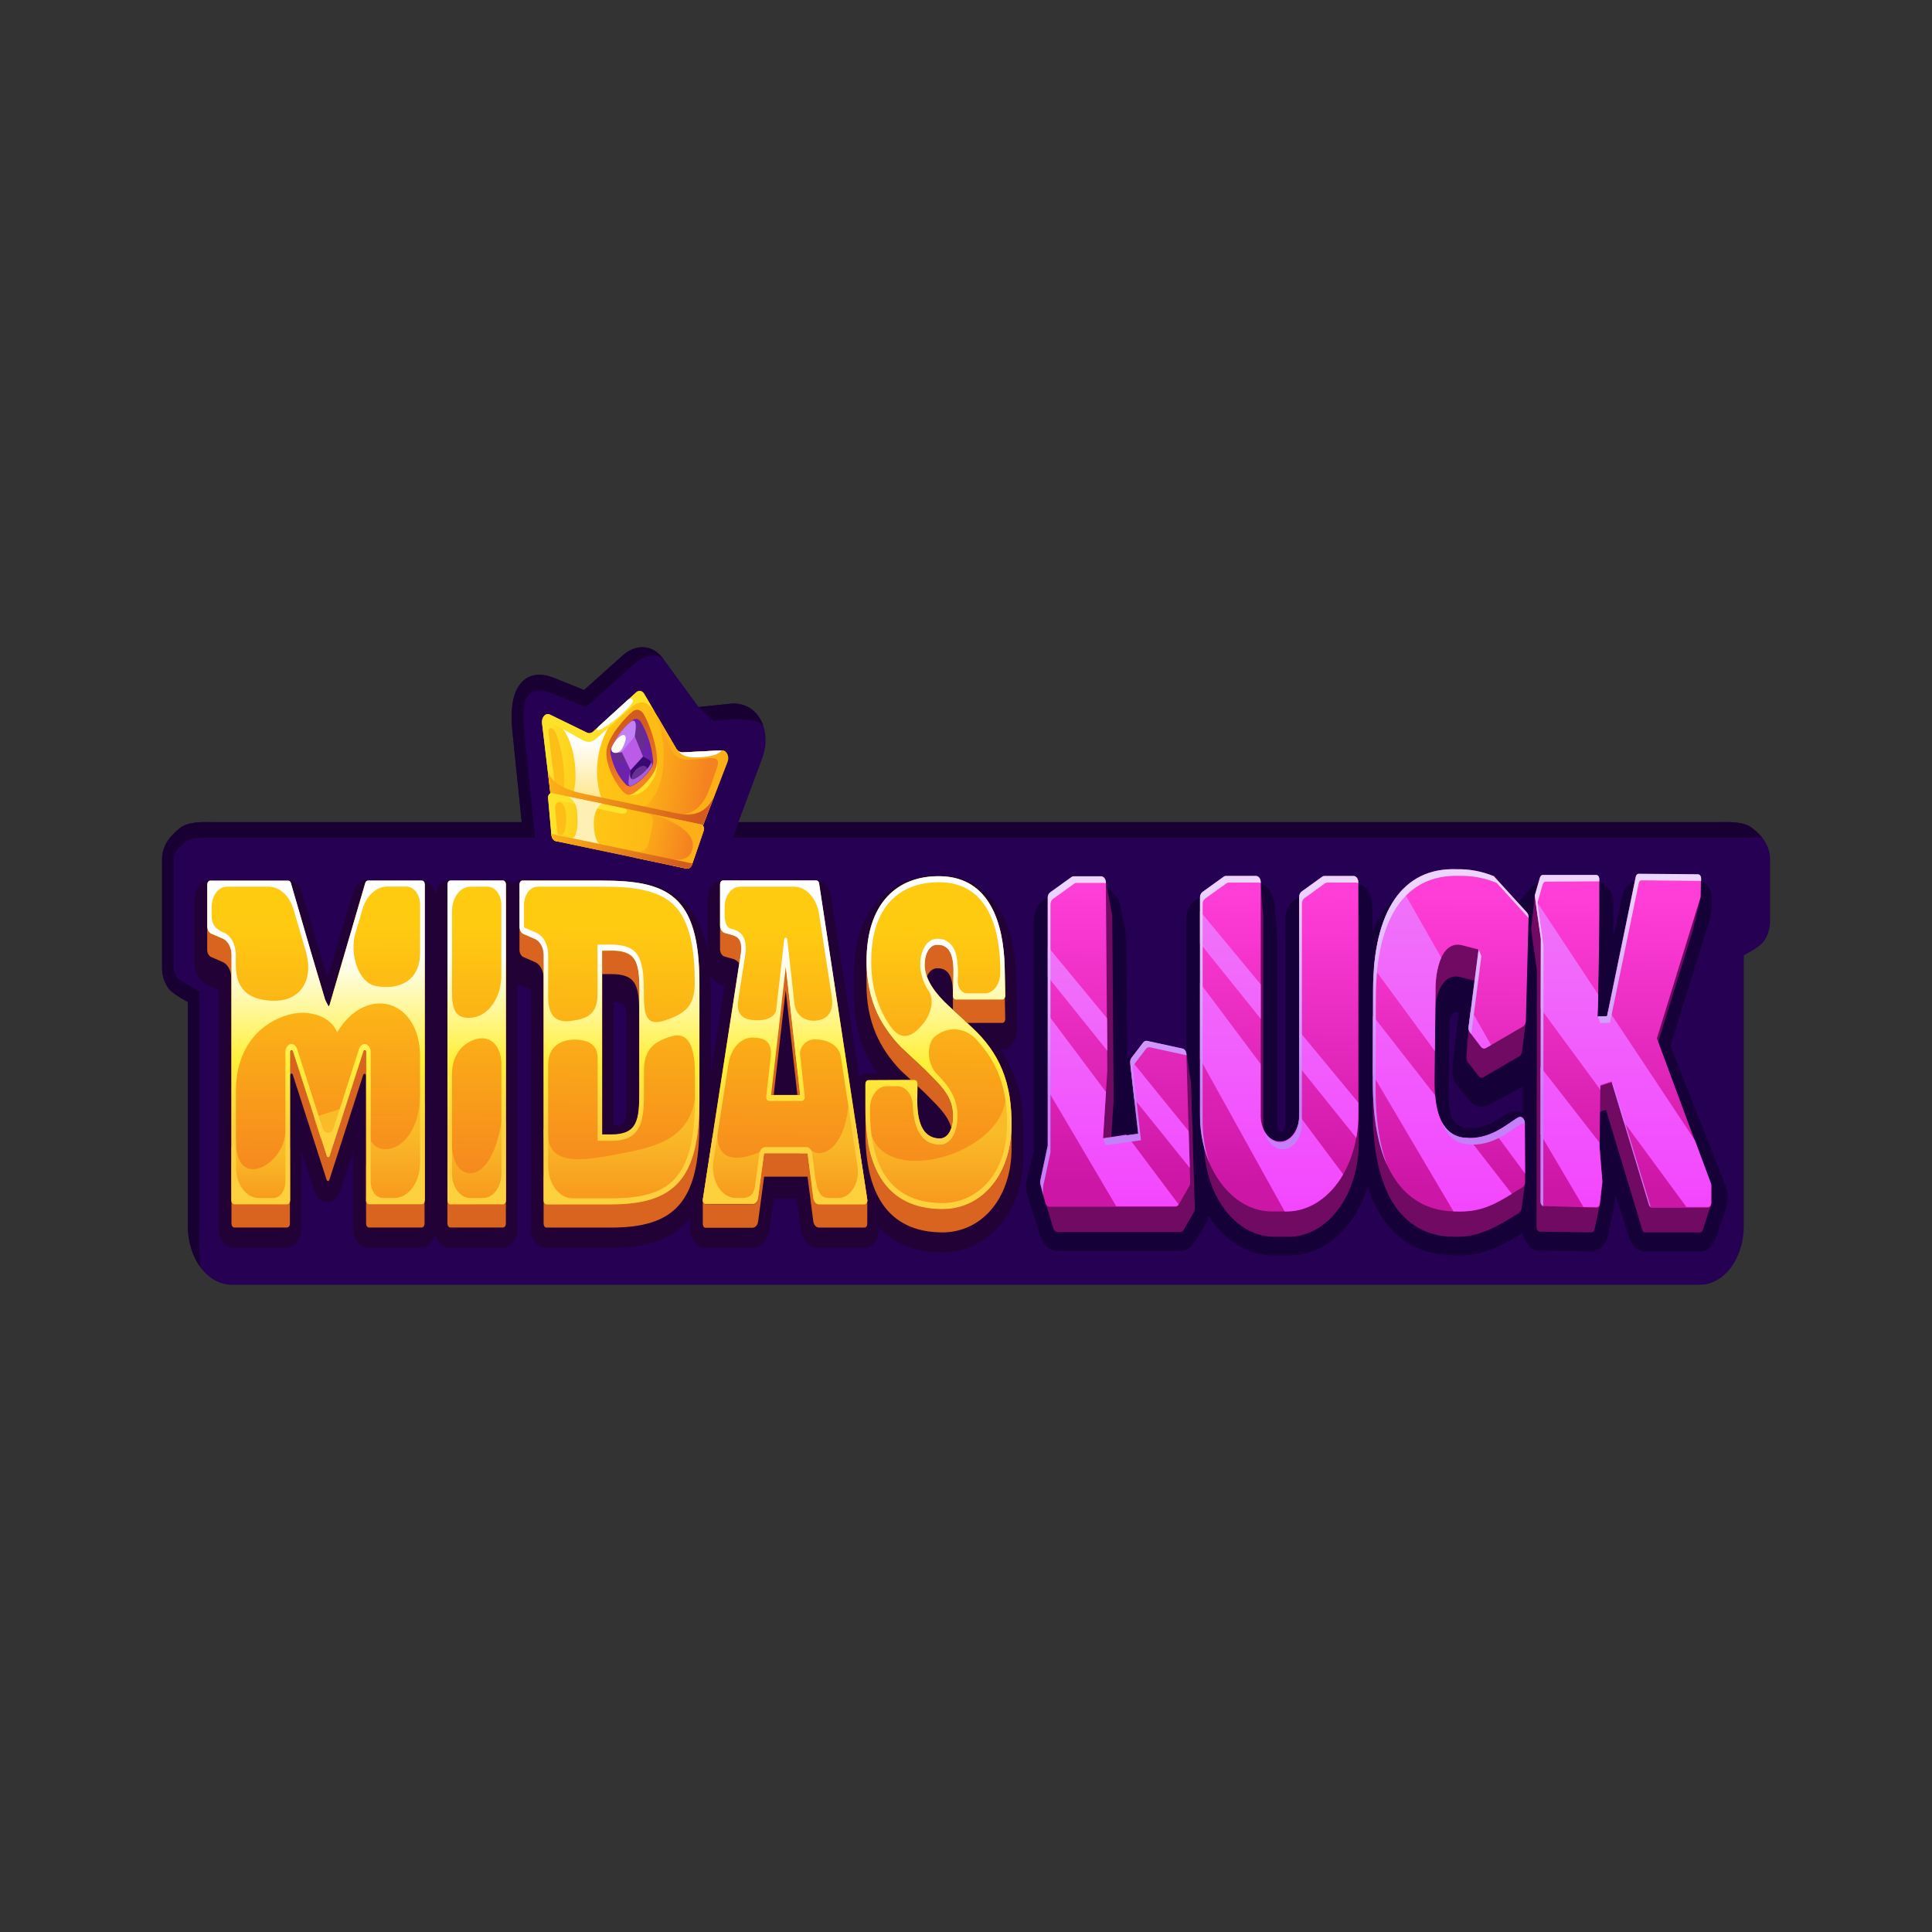 <?xml version="1.0" encoding="UTF-8" standalone="no"?> <svg xmlns="http://www.w3.org/2000/svg" xmlns:svg="http://www.w3.org/2000/svg" width="207mm" height="207mm" viewBox="0 0 207 207" version="1.1" id="svg1" xml:space="preserve"><rect x="0" y="0" width="207" height="207" fill="#333333" stroke="none"/><defs id="defs1"><linearGradient id="paint0_linear_66845_38511" x1="69.582" y1="33.599" x2="69.582" y2="33.773" gradientUnits="userSpaceOnUse"><stop stop-color="#BE2247" id="stop70-8"></stop><stop offset="1" stop-color="#DE402E" id="stop71-0"></stop></linearGradient><linearGradient id="paint1_linear_66845_38511" x1="41.139" y1="40.447" x2="41.309" y2="20.653" gradientUnits="userSpaceOnUse"><stop stop-color="#F58220" id="stop72-7"></stop><stop offset="1" stop-color="#FFCB11" id="stop73-7"></stop></linearGradient><linearGradient id="paint2_linear_66845_38511" x1="71.608" y1="35.617" x2="71.608" y2="40.716" gradientUnits="userSpaceOnUse"><stop stop-color="#F9BB28" id="stop74-6"></stop><stop offset="1" stop-color="#F8991D" id="stop75-8"></stop></linearGradient><linearGradient id="paint3_linear_66845_38511" x1="58.501" y1="35.93" x2="58.501" y2="40.409" gradientUnits="userSpaceOnUse"><stop stop-color="#F9BB28" id="stop76-5"></stop><stop offset="1" stop-color="#F8991D" id="stop77-3"></stop></linearGradient><linearGradient id="paint4_linear_66845_38511" x1="42.213" y1="35.445" x2="42.213" y2="40.381" gradientUnits="userSpaceOnUse"><stop stop-color="#F9BB28" id="stop78"></stop><stop offset="1" stop-color="#F8991D" id="stop79"></stop></linearGradient><linearGradient id="paint5_linear_66845_38511" x1="21.562" y1="35.425" x2="21.562" y2="40.38" gradientUnits="userSpaceOnUse"><stop stop-color="#F9BB28" id="stop80"></stop><stop offset="1" stop-color="#F8991D" id="stop81"></stop></linearGradient><linearGradient id="paint6_linear_66845_38511" x1="9.18" y1="37.082" x2="9.18" y2="40.476" gradientUnits="userSpaceOnUse"><stop stop-color="#F9BB28" id="stop82"></stop><stop offset="1" stop-color="#F8991D" id="stop83"></stop></linearGradient><linearGradient id="paint7_linear_66845_38511" x1="29.046" y1="35.848" x2="29.046" y2="40.405" gradientUnits="userSpaceOnUse"><stop stop-color="#F9BB28" id="stop84"></stop><stop offset="1" stop-color="#F8991D" id="stop85"></stop></linearGradient><linearGradient id="paint8_linear_66845_38511" x1="57.402" y1="35.384" x2="57.392" y2="22.657" gradientUnits="userSpaceOnUse"><stop stop-color="#FCD13D" id="stop86"></stop><stop offset="0.4" stop-color="#FFF03A" id="stop87"></stop><stop offset="1" stop-color="white" id="stop88"></stop></linearGradient><linearGradient id="paint9_linear_66845_38511" x1="71.512" y1="35.579" x2="71.5" y2="22.506" gradientUnits="userSpaceOnUse"><stop stop-color="#FCD13D" id="stop89"></stop><stop offset="0.4" stop-color="#FFF03A" id="stop90"></stop><stop offset="1" stop-color="white" id="stop91"></stop></linearGradient><linearGradient id="paint10_linear_66845_38511" x1="41.249" y1="35.39" x2="41.24" y2="22.67" gradientUnits="userSpaceOnUse"><stop stop-color="#FCD13D" id="stop92"></stop><stop offset="0.4" stop-color="#FFF03A" id="stop93"></stop><stop offset="1" stop-color="white" id="stop94"></stop></linearGradient><linearGradient id="paint11_linear_66845_38511" x1="29.043" y1="35.373" x2="29.015" y2="22.658" gradientUnits="userSpaceOnUse"><stop stop-color="#FCD13D" id="stop95"></stop><stop offset="0.4" stop-color="#FFF03A" id="stop96"></stop><stop offset="1" stop-color="white" id="stop97"></stop></linearGradient><linearGradient id="paint12_linear_66845_38511" x1="14.269" y1="35.376" x2="14.261" y2="22.661" gradientUnits="userSpaceOnUse"><stop stop-color="#FCD13D" id="stop98"></stop><stop offset="0.4" stop-color="#FFF03A" id="stop99"></stop><stop offset="1" stop-color="white" id="stop100"></stop></linearGradient><linearGradient id="paint13_linear_66845_38511" x1="111.986" y1="18.415" x2="111.712" y2="39.452" gradientUnits="userSpaceOnUse"><stop stop-color="#FF3DD7" id="stop101"></stop><stop offset="1" stop-color="#CC16A6" id="stop102"></stop></linearGradient><linearGradient id="paint14_linear_66845_38511" x1="134.507" y1="18.722" x2="134.507" y2="40.888" gradientUnits="userSpaceOnUse"><stop stop-color="#F073F9" id="stop103"></stop><stop offset="1" stop-color="#F346FF" id="stop104"></stop></linearGradient><linearGradient id="paint15_linear_66845_38511" x1="102.848" y1="19.541" x2="102.848" y2="41.209" gradientUnits="userSpaceOnUse"><stop stop-color="#F073F9" id="stop105"></stop><stop offset="1" stop-color="#F346FF" id="stop106"></stop></linearGradient><linearGradient id="paint16_linear_66845_38511" x1="118.464" y1="17.994" x2="118.464" y2="41.215" gradientUnits="userSpaceOnUse"><stop stop-color="#F073F9" id="stop107"></stop><stop offset="1" stop-color="#F346FF" id="stop108"></stop></linearGradient><linearGradient id="paint17_linear_66845_38511" x1="88.101" y1="22.106" x2="88.101" y2="40.839" gradientUnits="userSpaceOnUse"><stop stop-color="#F073F9" id="stop109"></stop><stop offset="1" stop-color="#F346FF" id="stop110"></stop></linearGradient><linearGradient id="paint18_linear_66845_38511" x1="111.264" y1="33.368" x2="111.257" y2="17.474" gradientUnits="userSpaceOnUse"><stop stop-color="#C380F7" id="stop111"></stop><stop offset="1" stop-color="#ECD6FF" id="stop112"></stop></linearGradient><linearGradient id="paint19_linear_66845_38511" x1="50.902" y1="10.285" x2="35.053" y2="7.938" gradientUnits="userSpaceOnUse"><stop stop-color="#FCAF17" id="stop113"></stop><stop offset="0.71" stop-color="#FFC713" id="stop114"></stop><stop offset="1" stop-color="#FDE22B" id="stop115"></stop></linearGradient><linearGradient id="paint20_linear_66845_38511" x1="50.034" y1="11.049" x2="44.986" y2="10.093" gradientUnits="userSpaceOnUse"><stop stop-color="#F58220" id="stop116"></stop><stop offset="1" stop-color="#FCAF17" id="stop117"></stop></linearGradient><linearGradient id="paint21_linear_66845_38511" x1="38.848" y1="11.734" x2="38.945" y2="7.216" gradientUnits="userSpaceOnUse"><stop stop-color="#FFE585" id="stop118"></stop><stop offset="1" stop-color="white" id="stop119"></stop></linearGradient><linearGradient id="paint22_linear_66845_38511" x1="42.895" y1="6.28" x2="43.804" y2="10.381" gradientUnits="userSpaceOnUse"><stop stop-color="#D45B1F" id="stop120"></stop><stop offset="1" stop-color="#F58220" id="stop121"></stop></linearGradient><linearGradient id="paint23_linear_66845_38511" x1="49.213" y1="13.271" x2="35.761" y2="11.308" gradientUnits="userSpaceOnUse"><stop stop-color="#D45B1F" id="stop122"></stop><stop offset="1" stop-color="#FCAF17" id="stop123"></stop></linearGradient><linearGradient id="paint24_linear_66845_38511" x1="49.337" y1="14.934" x2="35.441" y2="12.869" gradientUnits="userSpaceOnUse"><stop stop-color="#FCAF17" id="stop124"></stop><stop offset="0.71" stop-color="#FFC713" id="stop125"></stop><stop offset="1" stop-color="#FDE22B" id="stop126"></stop></linearGradient><linearGradient id="paint25_linear_66845_38511" x1="48.535" y1="14.993" x2="44.188" y2="13.95" gradientUnits="userSpaceOnUse"><stop stop-color="#F58220" id="stop127"></stop><stop offset="1" stop-color="#FCAF17" id="stop128"></stop></linearGradient><linearGradient id="paint26_linear_66845_38511" x1="44.109" y1="18.312" x2="40.215" y2="11.716" gradientUnits="userSpaceOnUse"><stop stop-color="#D45B1F" id="stop129"></stop><stop offset="1" stop-color="#FCAF17" id="stop130"></stop></linearGradient><clipPath id="clip0_66845_38511"><rect width="150" height="46" fill="#ffffff" transform="translate(-2.002,0.5)" id="rect130" x="0" y="0"></rect></clipPath></defs><style type="text/css" id="style1"> .st0{fill:url(#SVGID_1_);} .st1{opacity:0.3;} .st2{fill:url(#SVGID_00000114758196229812336960000002422113816967530131_);} .st3{fill:url(#SVGID_00000121972658312985727050000004807291731631817103_);} .st4{fill:url(#SVGID_00000180355190064790353730000007103581868994204043_);} .st5{fill:url(#SVGID_00000036227053278632633030000007591952924463821450_);} .st6{fill:url(#SVGID_00000000193407598803041480000013457726267328426664_);} .st7{fill:url(#SVGID_00000087376140679152832410000008373096252418344379_);} .st8{fill:url(#SVGID_00000160191037371376123300000005508876712413125817_);} .st9{fill:url(#SVGID_00000088843175278563134910000000606127039599466163_);} .st10{fill:url(#SVGID_00000070801881503427826770000003177519262832348580_);} .st11{fill:url(#SVGID_00000041267747721282073010000010697102355175073698_);} .st12{fill:url(#SVGID_00000078036564869225792350000001919892675051513791_);} .st13{fill:#37005E;} .st14{fill:url(#SVGID_00000012474500302449946820000005335312123153228216_);} .st15{fill:url(#SVGID_00000131358823963821687630000007411968478480507524_);} .st16{fill:url(#SVGID_00000064324421896655283320000010839940458208219543_);} .st17{fill:#FCEE21;} .st18{clip-path:url(#SVGID_00000173121029336129944660000003686223600574323390_);fill:url(#SVGID_00000115495851461889361790000010651534138900455347_);} .st19{clip-path:url(#SVGID_00000173121029336129944660000003686223600574323390_);fill:url(#SVGID_00000089574046087545056370000016439098008478256057_);} .st20{clip-path:url(#SVGID_00000173121029336129944660000003686223600574323390_);fill:#E8C39E;} .st21{clip-path:url(#SVGID_00000173121029336129944660000003686223600574323390_);fill:url(#SVGID_00000044885905276370371200000017957865654727827091_);} .st22{clip-path:url(#SVGID_00000173121029336129944660000003686223600574323390_);fill:url(#SVGID_00000013880941584708357450000011763896994227308454_);} .st23{clip-path:url(#SVGID_00000173121029336129944660000003686223600574323390_);fill:url(#SVGID_00000076587270028712320390000004872016158163563945_);} .st24{fill:#F7931E;} .st25{fill:url(#SVGID_00000114777400721746127910000010831564169854622607_);} .st26{fill:url(#SVGID_00000071528594989574501160000004747556595770314931_);} .st27{fill:url(#SVGID_00000072247584796042900940000017022107796291340469_);} .st28{fill:url(#SVGID_00000064313865603687335160000009977065754967835273_);} .st29{fill:#3C017A;} .st30{fill:#532089;} .st31{fill:#93278F;} .st32{fill:#BC593B;} .st33{enable-background:new ;} .st34{clip-path:url(#SVGID_00000035519956230309546580000018352658573990953906_);fill:#FFFFFF;} .st35{clip-path:url(#SVGID_00000019652882485501864080000009101094823200740238_);fill:#5D5D5D;} .st36{clip-path:url(#SVGID_00000085221121693146781220000001125255403037488271_);fill:#5D5D5D;} .st37{fill:url(#SVGID_00000048461360658899664300000012671339702666468280_);} .st38{fill:#FFFF00;} .st39{fill:#155671;} .st40{fill:#A54832;} .st41{fill:#DB934B;} .st42{fill:#E8E8E8;} .st43{clip-path:url(#SVGID_00000010312117926025015730000017206894350857671864_);enable-background:new ;} .st44{fill:#259BCD;} .st45{fill:#FFCE00;} .st46{fill:#155976;} .st47{clip-path:url(#SVGID_00000049916318255063469200000006548688377834794661_);enable-background:new ;} .st48{fill:#2B8755;} .st49{clip-path:url(#SVGID_00000034803174695188900700000004502340079393330098_);enable-background:new ;} .st50{clip-path:url(#SVGID_00000085967109946886345630000000347574691633845154_);enable-background:new ;} .st51{clip-path:url(#SVGID_00000145057369010624044420000010606549061637494968_);enable-background:new ;} .st52{clip-path:url(#SVGID_00000152953630464044952850000002630221455100870794_);enable-background:new ;} .st53{clip-path:url(#SVGID_00000019664112796692680240000012141637753848493241_);enable-background:new ;} .st54{clip-path:url(#SVGID_00000006698017990750773400000004665005141934023862_);enable-background:new ;} .st55{clip-path:url(#SVGID_00000126283360612625728330000018432411470636063616_);enable-background:new ;} .st56{clip-path:url(#SVGID_00000133506725881624934410000002276205799156172973_);enable-background:new ;} .st57{clip-path:url(#SVGID_00000140711523550391565180000005318988338529821107_);enable-background:new ;} .st58{clip-path:url(#SVGID_00000073717081100429974410000006981597292813472915_);enable-background:new ;} .st59{clip-path:url(#SVGID_00000155863929265016113140000012495576017323752638_);enable-background:new ;} .st60{clip-path:url(#SVGID_00000016785121196573905270000002835801919315881607_);enable-background:new ;} .st61{fill:url(#SVGID_00000088108439100610291220000009200171670207135873_);} .st62{fill:url(#SVGID_00000183210589220072981240000005034130811589233801_);} .st63{fill:url(#SVGID_00000130620321565649712670000009067740992938798007_);} .st64{fill:url(#SVGID_00000016789218705033064860000003841346114178988979_);} .st65{fill:url(#SVGID_00000151532317658455078360000016487899534716760245_);} .st66{fill:url(#SVGID_00000072982782270563172530000001710501707599707535_);} </style><style type="text/css" id="style1-8"> .st0{fill:#C4FF27;} .st1{fill:#FFFFFF;} .st2{fill-rule:evenodd;clip-rule:evenodd;fill:#FFFFFF;} </style><g style="fill:none" id="g60" transform="matrix(1.165,0,0,1.485,17.235,68.6)"><g clip-path="url(#clip0_66845_38511)" id="g70"><path fill-rule="evenodd" clip-rule="evenodd" d="m 32.353,6.737 0.834,6.386 H 5.19 c -0.15,-3e-4 -0.303,-0.002 -0.456,-0.004 -1.101,-0.012 -2.252,-0.024 -3.017,0.454 -0.872,0.545 -1.606,1.24 -1.606,2.23 v 7.857 c 6.19e-4,0.48 0.182,0.953 0.528,1.38 0.298,0.368 1.028,0.693 1.619,0.956 0.077,0.034 0.152,0.068 0.223,0.1 v 16.177 c 0.003,1.121 0.428,2.194 1.181,2.986 0.753,0.792 1.774,1.238 2.838,1.24 H 141.563 c 1.064,-0.003 2.083,-0.45 2.836,-1.242 0.752,-0.792 1.176,-1.865 1.179,-2.985 V 22.738 c 0.086,-0.039 0.177,-0.08 0.273,-0.122 0.591,-0.263 1.321,-0.588 1.619,-0.956 0.346,-0.427 0.527,-0.9 0.528,-1.38 v -4.476 c 0,-0.99 -0.734,-1.685 -1.606,-2.23 -0.766,-0.478 -1.917,-0.466 -3.018,-0.454 -0.153,0.002 -0.305,0.003 -0.455,0.004 H 76.903 76.874 75.545 75.522 53.118 L 55.28,8.567 C 56.32,6.374 54.788,4.381 52.349,4.58 L 49.455,4.819 46.192,1.324 C 45.319,0.386 43.812,0.154 42.425,1.129 L 38.924,3.59 36.208,2.731 C 34.718,2.265 33.645,2.499 32.959,3.251 32.273,4.003 32.153,5.233 32.353,6.737 Z" fill="#260052" id="path1"></path><path d="m 143.383,14.246 c -0.152,0.002 -0.308,0.003 -0.463,0.004 h -10e-4 -90.248 l 0.447,-1.127 h 89.801 c 0.15,-3e-4 0.302,-0.002 0.456,-0.004 1.1,-0.012 2.251,-0.024 3.017,0.454 0.322,0.201 0.625,0.423 0.88,0.673 h -3.887 z" fill="#180033" id="path2"></path><path d="m 49.455,4.819 2.895,-0.238 C 53.801,4.461 54.932,5.12 55.389,6.135 54.647,5.797 54.647,5.704 52.433,5.704 l -1.641,0.093 z" fill="#180033" id="path3"></path><path d="M 4.725,14.246 H 4.725 4.723 C 4.16,14.24 3.659,14.236 3.207,14.284 2.751,14.332 2.451,14.425 2.264,14.543 1.419,15.07 1.182,15.474 1.182,15.803 v 7.856 c 3.6e-4,0.167 0.061,0.388 0.27,0.647 0,0 0.024,0.025 0.088,0.072 0.072,0.052 0.168,0.112 0.291,0.178 l 0.844,0.401 c 0.076,0.034 0.155,0.069 0.229,0.102 l 0.648,0.293 v 16.917 c 0,0 -0.122,1.393 0.11,2.988 C 2.909,44.468 2.485,43.394 2.482,42.273 V 26.097 C 2.411,26.064 2.336,26.031 2.259,25.997 H 2.259 C 1.668,25.734 0.937,25.409 0.639,25.041 0.292,24.614 0.111,24.14 0.111,23.661 v -7.857 c 0,-0.99 0.734,-1.685 1.606,-2.23 0.765,-0.478 1.917,-0.466 3.017,-0.454 0.153,0.002 0.306,0.003 0.456,0.004 H 33.187 L 32.353,6.737 C 32.153,5.233 32.273,4.003 32.959,3.251 33.645,2.499 34.718,2.265 36.208,2.731 l 2.717,0.859 3.501,-2.461 C 43.812,0.154 45.319,0.386 46.192,1.324 45.33,0.951 44.582,0.951 43.02,2.066 41.582,3.092 39.099,4.822 39.099,4.822 l -3.197,-1.011 -0.002,-5e-4 C 34.634,3.415 34.039,3.694 33.731,4.031 33.413,4.38 33.22,5.129 33.414,6.58 l 4e-4,0.003 1.001,7.666 H 5.188 c -0.155,-3e-4 -0.311,-0.002 -0.463,-0.004 z" fill="#180033" id="path4"></path><path fill-rule="evenodd" clip-rule="evenodd" d="m 32.785,24.791 v 17.616 c -0.005,0.38 -0.154,0.742 -0.413,1.006 -0.259,0.265 -0.607,0.411 -0.968,0.406 h -4.855 c -0.29,0.002 -0.574,-0.093 -0.81,-0.27 -0.236,-0.177 -0.414,-0.428 -0.507,-0.718 -0.093,0.29 -0.271,0.542 -0.508,0.719 -0.237,0.177 -0.521,0.271 -0.812,0.269 H 19.068 C 18.707,43.823 18.359,43.678 18.1,43.414 17.841,43.15 17.691,42.789 17.684,42.409 c 0,-1.849 0,-3.697 0,-5.544 l -1.233,2.906 c -0.102,0.231 -0.265,0.427 -0.469,0.564 -0.204,0.137 -0.442,0.21 -0.684,0.21 -0.242,0 -0.48,-0.073 -0.684,-0.21 -0.204,-0.137 -0.367,-0.333 -0.47,-0.564 L 12.91,36.866 v 5.54 c -0.005,0.38 -0.154,0.742 -0.413,1.006 -0.259,0.265 -0.607,0.411 -0.968,0.406 H 6.695 C 6.335,43.823 5.987,43.678 5.728,43.414 5.469,43.15 5.321,42.789 5.314,42.409 c 0,-5.534 0,-11.067 0,-16.599 C 5.32,25.61 5.304,25.411 5.266,25.215 5.171,25.159 5.07,25.115 4.965,25.082 L 4.237,24.845 C 3.909,24.742 3.62,24.531 3.414,24.242 3.208,23.954 3.096,23.603 3.094,23.243 v -4.55 c 0.003,-0.188 0.041,-0.373 0.112,-0.546 0.071,-0.172 0.173,-0.329 0.302,-0.46 0.128,-0.131 0.28,-0.234 0.446,-0.303 0.166,-0.069 0.343,-0.103 0.522,-0.1 h 7.181 c 0.275,-0.004 0.544,0.079 0.774,0.239 0.23,0.159 0.408,0.387 0.514,0.654 l 2.377,6.167 2.37,-6.164 c 0.105,-0.268 0.284,-0.496 0.513,-0.656 0.23,-0.16 0.499,-0.243 0.774,-0.24 h 4.955 c 0.291,-0.003 0.575,0.091 0.812,0.269 0.237,0.177 0.415,0.429 0.508,0.719 0.093,-0.29 0.27,-0.541 0.507,-0.719 0.237,-0.177 0.52,-0.272 0.811,-0.269 h 4.846 c 0.327,-0.009 0.646,0.103 0.902,0.317 0.256,-0.214 0.576,-0.326 0.902,-0.317 h 7.328 c 5.114,0 8.676,0.776 9.735,5.135 v -3.726 c 0.006,-0.38 0.156,-0.742 0.415,-1.006 0.259,-0.264 0.608,-0.409 0.969,-0.403 h 8.588 c 0.314,-0.004 0.62,0.106 0.866,0.311 0.246,0.205 0.418,0.493 0.487,0.816 l 2.623,13.091 c 0.235,-0.172 0.514,-0.264 0.8,-0.263 h 0.848 c -0.685,-0.734 -1.225,-1.602 -1.59,-2.556 -0.364,-0.954 -0.546,-1.975 -0.534,-3.003 v -1.554 c 0,-0.117 0,-0.234 0,-0.351 0.129,-4.695 3.646,-6.867 7.948,-6.794 4.582,0.076 6.853,3.099 6.985,7.462 0.036,1.209 0.021,2.419 0.051,3.625 0.005,0.19 -0.027,0.378 -0.095,0.554 -0.067,0.176 -0.168,0.335 -0.296,0.469 -0.13,0.136 -0.285,0.243 -0.455,0.316 -0.17,0.073 -0.352,0.11 -0.535,0.108 h -0.156 c 1.322,1.462 2.073,3.393 2.106,5.411 0,0.25 0,0.5 0,0.738 v 1.697 c -0.111,4.198 -3.526,6.816 -7.487,6.807 -2.44,0 -4.392,-0.633 -5.779,-1.83 v 0.029 c 0.016,0.345 -0.092,0.684 -0.301,0.95 -0.132,0.164 -0.296,0.295 -0.481,0.385 -0.185,0.09 -0.386,0.136 -0.59,0.135 h -4.212 c -0.383,0.005 -0.755,-0.132 -1.052,-0.388 -0.296,-0.255 -0.498,-0.612 -0.57,-1.008 l -0.37,-2.166 h -2.106 l -0.382,2.178 c -0.075,0.394 -0.278,0.748 -0.575,1 -0.297,0.253 -0.668,0.388 -1.049,0.383 h -4.317 c -0.204,9e-4 -0.405,-0.045 -0.59,-0.135 -0.185,-0.09 -0.349,-0.221 -0.481,-0.385 -0.208,-0.267 -0.316,-0.605 -0.301,-0.95 v -0.706 c -1.543,1.583 -4.001,2.169 -7.307,2.169 h -5.956 c -0.179,0.003 -0.357,-0.031 -0.523,-0.101 -0.166,-0.069 -0.318,-0.172 -0.447,-0.304 -0.129,-0.131 -0.231,-0.288 -0.302,-0.461 -0.071,-0.173 -0.109,-0.359 -0.112,-0.547 V 25.224 c 0,-0.022 -0.06,-0.038 -0.081,-0.048 l -0.996,-0.317 c -0.054,-0.018 -0.107,-0.039 -0.159,-0.063 z m 17.794,6.389 1.272,-6.266 -0.301,-0.06 c -0.423,-0.089 -0.796,-0.348 -1.041,-0.722 0.039,0.453 0.06,0.931 0.06,1.441 v 5.607 z m -8.949,-5.066 v 8.919 c 0.358,-0.016 0.884,-0.073 1.011,-0.263 0.193,-0.285 0.18,-1.266 0.18,-1.608 v -5.407 c 0,-0.266 0,-1.222 -0.183,-1.437 -0.123,-0.146 -0.647,-0.196 -1.008,-0.209 z" fill="#220136" id="path5"></path><path fill-rule="evenodd" clip-rule="evenodd" d="m 11.869,31.408 c 0,-0.034 0.011,-0.066 0.032,-0.092 0.02,-0.026 0.048,-0.044 0.08,-0.05 0.031,-0.006 0.064,-8e-4 0.092,0.015 0.028,0.015 0.051,0.04 0.064,0.071 l 3.107,7.573 c 0.009,0.027 0.027,0.05 0.05,0.066 0.023,0.016 0.05,0.024 0.077,0.023 0.028,4e-4 0.054,-0.008 0.077,-0.024 0.023,-0.016 0.041,-0.038 0.052,-0.065 l 3.107,-7.56 c 0.013,-0.031 0.036,-0.056 0.064,-0.071 0.028,-0.015 0.061,-0.021 0.092,-0.014 0.031,0.008 0.058,0.026 0.079,0.051 0.02,0.026 0.032,0.058 0.033,0.091 v -1.691 c 0.001,-0.035 -0.009,-0.068 -0.029,-0.096 -0.02,-0.027 -0.049,-0.046 -0.081,-0.053 -0.032,-0.007 -0.066,-0.001 -0.094,0.015 -0.029,0.017 -0.051,0.044 -0.062,0.076 l -3.107,7.56 c -0.011,0.026 -0.029,0.049 -0.052,0.065 -0.023,0.016 -0.05,0.024 -0.077,0.024 -0.027,2e-4 -0.054,-0.008 -0.076,-0.024 -0.022,-0.016 -0.04,-0.038 -0.05,-0.065 l -3.107,-7.56 c -0.012,-0.032 -0.034,-0.059 -0.062,-0.076 -0.029,-0.017 -0.062,-0.022 -0.094,-0.015 -0.032,0.007 -0.061,0.025 -0.081,0.053 -0.02,0.027 -0.031,0.061 -0.029,0.096 z" fill="#d96420" id="path6"></path><path fill-rule="evenodd" clip-rule="evenodd" d="m 6.494,42.09 c 0,0.074 0.028,0.145 0.078,0.197 0.05,0.052 0.117,0.082 0.187,0.082 h 4.846 c 0.07,0 0.138,-0.029 0.187,-0.082 0.05,-0.052 0.077,-0.123 0.077,-0.197 V 37.974 L 6.494,37.933 Z" fill="#d96420" id="path7"></path><path fill-rule="evenodd" clip-rule="evenodd" d="m 18.876,42.09 c 0,0.074 0.028,0.145 0.077,0.197 0.05,0.052 0.117,0.082 0.187,0.082 h 4.843 c 0.035,5e-4 0.07,-0.006 0.102,-0.02 0.033,-0.014 0.062,-0.034 0.087,-0.06 0.025,-0.026 0.045,-0.057 0.058,-0.091 0.013,-0.034 0.02,-0.07 0.02,-0.107 v -4.116 l -5.376,-0.041 z" fill="#d96420" id="path8"></path><path fill-rule="evenodd" clip-rule="evenodd" d="m 26.357,42.09 c 7e-4,0.074 0.029,0.144 0.078,0.196 0.049,0.052 0.116,0.082 0.186,0.083 h 4.846 c 0.07,0 0.138,-0.029 0.187,-0.082 0.05,-0.052 0.077,-0.123 0.077,-0.197 v -4.116 l -5.376,-0.041 z" fill="#d96420" id="path9"></path><path fill-rule="evenodd" clip-rule="evenodd" d="m 4.262,20.631 v 1.691 c -0.001,0.118 0.034,0.234 0.1,0.33 0.066,0.096 0.16,0.167 0.267,0.202 l 0.993,0.336 c 0.244,0.07 0.46,0.221 0.615,0.431 0.155,0.21 0.241,0.468 0.245,0.734 v 0.218 -1.9 C 6.478,22.407 6.392,22.15 6.237,21.94 6.081,21.73 5.865,21.58 5.621,21.511 L 4.629,21.175 C 4.519,21.139 4.424,21.067 4.358,20.968 4.292,20.87 4.258,20.751 4.262,20.631 Z" fill="#d96420" id="path10"></path><path fill-rule="evenodd" clip-rule="evenodd" d="m 43.997,26.966 c 0,-2.147 -0.334,-2.881 -2.614,-2.881 h -0.809 v -1.694 h 0.809 c 2.28,0 2.614,0.738 2.614,2.881 z" fill="#d96420" id="path11"></path><path fill-rule="evenodd" clip-rule="evenodd" d="m 49.526,33.19 v 1.691 c 0,5.667 -2.289,7.494 -8.122,7.494 h -5.938 c -0.07,0 -0.138,-0.029 -0.187,-0.082 -0.05,-0.052 -0.078,-0.123 -0.078,-0.197 v -3.438 z" fill="#d96420" id="path12"></path><path fill-rule="evenodd" clip-rule="evenodd" d="m 35.201,24.36 c -0.004,-0.266 -0.09,-0.523 -0.244,-0.733 -0.155,-0.21 -0.37,-0.362 -0.613,-0.432 L 33.351,22.86 C 33.243,22.825 33.149,22.754 33.083,22.658 33.016,22.562 32.98,22.447 32.981,22.328 v -1.691 c -6e-4,0.119 0.035,0.234 0.102,0.33 0.067,0.096 0.161,0.166 0.268,0.202 l 0.993,0.336 c 0.243,0.07 0.458,0.221 0.613,0.43 0.155,0.21 0.24,0.466 0.244,0.732 z" fill="#d96420" id="path13"></path><path fill-rule="evenodd" clip-rule="evenodd" d="m 56.361,32.804 1.104,-7.548 1.074,7.548 h 0.238 l -1.312,-9.242 -1.351,9.242 z" fill="#d96420" id="path14"></path><path fill-rule="evenodd" clip-rule="evenodd" d="m 51.427,20.584 v 1.691 c -10e-4,0.129 0.041,0.254 0.118,0.354 0.077,0.1 0.186,0.168 0.306,0.193 l 0.713,0.158 c 0.24,0.035 0.462,0.153 0.632,0.336 l 0.138,-0.7 c 0.144,-0.741 -0.06,-1.175 -0.77,-1.33 l -0.713,-0.158 c -0.12,-0.025 -0.227,-0.093 -0.305,-0.192 -0.077,-0.099 -0.119,-0.224 -0.119,-0.352 z" fill="#d96420" id="path15"></path><path fill-rule="evenodd" clip-rule="evenodd" d="m 55.48,38.702 h 3.995 l 0.526,3.21 c 0.021,0.13 0.086,0.247 0.181,0.332 0.096,0.085 0.217,0.131 0.342,0.13 h 4.184 c 0.039,8e-4 0.078,-0.008 0.114,-0.026 0.035,-0.018 0.067,-0.043 0.091,-0.076 0.044,-0.068 0.063,-0.15 0.054,-0.231 v -1.583 c -0.011,0.04 -0.029,0.076 -0.054,0.108 -0.024,0.033 -0.055,0.06 -0.09,0.078 -0.036,0.018 -0.075,0.027 -0.114,0.026 h -4.184 c -0.126,3e-4 -0.247,-0.046 -0.343,-0.132 -0.096,-0.085 -0.16,-0.204 -0.18,-0.334 l -0.526,-3.182 h -3.995 l -0.547,3.213 c -0.021,0.13 -0.086,0.247 -0.181,0.332 -0.096,0.085 -0.217,0.131 -0.342,0.13 h -4.305 c -0.066,-0.002 -0.129,-0.028 -0.177,-0.075 -0.049,-0.046 -0.08,-0.11 -0.088,-0.178 v 1.608 c -0.009,0.082 0.01,0.165 0.054,0.234 0.024,0.032 0.056,0.058 0.091,0.076 0.035,0.018 0.074,0.026 0.114,0.025 h 4.305 c 0.125,0.001 0.246,-0.044 0.342,-0.128 0.096,-0.084 0.16,-0.201 0.182,-0.331 z" fill="#d96420" id="path16"></path><path fill-rule="evenodd" clip-rule="evenodd" d="m 72.846,25.627 c 0,-0.874 -0.084,-1.979 -1.441,-1.963 -0.195,-9e-4 -0.386,0.054 -0.554,0.159 -0.167,0.105 -0.305,0.256 -0.397,0.436 -0.1,-0.207 -0.164,-0.431 -0.19,-0.662 -0.078,-0.791 0.319,-1.615 1.14,-1.627 1.685,-0.025 1.483,1.726 1.465,2.599 z" fill="#d96420" id="path17"></path><path fill-rule="evenodd" clip-rule="evenodd" d="m 77.617,25.779 0.039,1.539 c 0.002,0.037 -0.004,0.075 -0.017,0.11 -0.013,0.035 -0.033,0.067 -0.058,0.093 -0.024,0.027 -0.054,0.049 -0.086,0.064 -0.033,0.015 -0.068,0.022 -0.103,0.022 H 74.139 L 72.846,26.656 V 25.627 c 9e-4,0.07 0.028,0.137 0.075,0.187 0.025,0.027 0.054,0.048 0.087,0.062 0.033,0.014 0.068,0.021 0.103,0.021 h 4.278 c 0.035,2e-4 0.07,-0.007 0.103,-0.021 0.033,-0.014 0.062,-0.035 0.087,-0.061 0.015,-0.01 0.028,-0.021 0.039,-0.035 z" fill="#d96420" id="path18"></path><path fill-rule="evenodd" clip-rule="evenodd" d="m 72.701,35.172 c -0.373,-1.007 -1.405,-1.672 -2.428,-2.507 l -0.689,-0.506 v -0.152 c 0.002,-0.037 -0.003,-0.074 -0.016,-0.109 -0.013,-0.035 -0.033,-0.066 -0.059,-0.091 -0.024,-0.028 -0.053,-0.05 -0.086,-0.064 -0.033,-0.015 -0.068,-0.022 -0.104,-0.021 h -0.334 l -0.923,-0.671 c -2.034,-1.656 -3.168,-3.597 -3.168,-6.228 v -1.602 c 0.024,2.583 1.158,4.499 3.168,6.136 l 2.205,1.615 c 1.309,1.07 2.629,1.858 2.575,3.445 -0.002,0.259 -0.05,0.516 -0.141,0.757 z" fill="#d96420" id="path19"></path><path fill-rule="evenodd" clip-rule="evenodd" d="m 69.567,33.599 c 0.012,0.032 0.018,0.067 0.015,0.101 v 0.076 c 0,-0.057 -0.015,-0.117 -0.015,-0.177 z" fill="url(#paint0_linear_66845_38511)" id="path20" style="fill:url(#paint0_linear_66845_38511)"></path><path fill-rule="evenodd" clip-rule="evenodd" d="M 71.865,42.723 C 66.709,42.707 64.796,39.747 64.799,35.533 v -1.621 c 0.021,4.173 1.94,7.101 7.066,7.117 3.61,0 6.278,-2.422 6.368,-5.879 v 1.694 c -0.09,3.457 -2.761,5.879 -6.368,5.879 z" fill="#d96420" id="path21"></path><path fill-rule="evenodd" clip-rule="evenodd" d="m 71.865,41.029 c -5.156,-0.016 -7.069,-2.976 -7.066,-7.187 v -1.827 c 0,-0.074 0.028,-0.145 0.077,-0.197 0.05,-0.052 0.117,-0.082 0.187,-0.082 l 4.26,-0.016 c 0.036,-8e-4 0.071,0.006 0.104,0.021 0.033,0.015 0.062,0.037 0.086,0.064 0.026,0.025 0.046,0.056 0.059,0.091 0.013,0.035 0.018,0.072 0.016,0.109 l -0.021,1.061 c -0.033,1.498 0.361,2.849 2.046,2.881 0.707,0 1.203,-0.564 1.236,-1.532 0.054,-1.583 -1.266,-2.374 -2.575,-3.445 l -2.205,-1.615 c -2.034,-1.656 -3.168,-3.597 -3.168,-6.224 0,-4.062 2.707,-6.183 6.817,-6.11 4.557,0.079 5.791,3.46 5.887,6.56 l 0.051,2.045 c 0.001,0.037 -0.005,0.075 -0.018,0.109 -0.013,0.035 -0.033,0.067 -0.057,0.093 -0.025,0.026 -0.054,0.047 -0.087,0.061 -0.033,0.014 -0.068,0.021 -0.103,0.021 h -4.281 c -0.035,6e-4 -0.07,-0.006 -0.103,-0.021 -0.033,-0.014 -0.062,-0.035 -0.087,-0.062 -0.025,-0.026 -0.045,-0.058 -0.058,-0.093 -0.013,-0.035 -0.019,-0.072 -0.017,-0.11 l 0.024,-1.058 c 0.018,-0.874 0.22,-2.625 -1.465,-2.599 -0.821,0 -1.218,0.836 -1.14,1.627 0.105,1.038 1.125,2.007 2.172,2.767 l 2.184,1.583 c 2.47,1.802 3.697,3.932 3.61,7.196 -0.09,3.457 -2.761,5.892 -6.368,5.879 z M 55.479,37.025 h 3.995 l 0.526,3.21 c 0.021,0.13 0.085,0.249 0.18,0.334 0.096,0.085 0.217,0.132 0.343,0.132 h 4.184 c 0.039,-6e-4 0.078,-0.01 0.113,-0.028 0.035,-0.018 0.066,-0.044 0.091,-0.076 0.025,-0.032 0.042,-0.069 0.052,-0.109 0.009,-0.04 0.011,-0.082 0.003,-0.122 L 60.542,17.57 c -0.012,-0.064 -0.044,-0.121 -0.092,-0.162 -0.048,-0.041 -0.108,-0.063 -0.169,-0.063 h -8.585 c -0.07,0 -0.138,0.029 -0.188,0.081 -0.05,0.052 -0.079,0.123 -0.079,0.197 v 2.966 c -3e-4,0.128 0.042,0.253 0.119,0.352 0.077,0.099 0.185,0.167 0.305,0.192 l 0.713,0.158 c 0.71,0.155 0.902,0.589 0.77,1.33 L 49.845,40.352 c -0.009,0.04 -0.009,0.082 1e-4,0.123 0.009,0.04 0.028,0.077 0.054,0.108 0.024,0.033 0.055,0.059 0.091,0.077 0.035,0.018 0.074,0.028 0.114,0.027 h 4.305 c 0.125,5e-4 0.246,-0.046 0.342,-0.13 0.096,-0.085 0.16,-0.202 0.181,-0.332 z m 3.309,-4.204 h -2.665 l 1.351,-9.242 z M 35.21,22.689 C 35.206,22.424 35.12,22.167 34.965,21.957 34.811,21.748 34.596,21.597 34.353,21.527 L 33.36,21.191 C 33.252,21.156 33.158,21.085 33.092,20.99 33.025,20.894 32.989,20.778 32.99,20.66 V 17.617 c 8e-4,-0.074 0.029,-0.145 0.08,-0.197 0.05,-0.052 0.118,-0.081 0.188,-0.081 h 7.328 c 5.959,0 8.949,0.997 8.949,7.377 v 8.475 c 0,5.664 -2.289,7.494 -8.122,7.494 H 35.466 C 35.395,40.684 35.328,40.654 35.278,40.601 35.229,40.548 35.201,40.477 35.201,40.403 V 22.673 Z m 5.376,-0.269 v 13.262 h 0.839 c 2.446,0 2.584,-1.07 2.584,-3.112 v -7.282 c 0,-2.143 -0.334,-2.881 -2.614,-2.881 z M 24.26,40.431 V 17.636 c -8e-4,-0.074 -0.029,-0.145 -0.08,-0.197 -0.05,-0.052 -0.118,-0.081 -0.188,-0.081 h -4.963 c -0.054,-0.001 -0.106,0.015 -0.15,0.047 -0.044,0.032 -0.078,0.077 -0.096,0.131 l -3.282,8.798 c -0.009,0.028 -0.027,0.052 -0.05,0.069 -0.023,0.017 -0.051,0.026 -0.079,0.026 -0.028,-10e-5 -0.056,-0.009 -0.079,-0.026 -0.023,-0.017 -0.041,-0.041 -0.051,-0.069 L 11.954,17.535 C 11.935,17.482 11.902,17.436 11.857,17.404 11.813,17.372 11.761,17.356 11.707,17.357 H 4.526 c -0.07,8e-4 -0.137,0.03 -0.186,0.083 -0.049,0.052 -0.078,0.122 -0.078,0.196 v 3.014 c -0.001,0.118 0.034,0.234 0.1,0.33 0.066,0.096 0.16,0.167 0.267,0.202 l 0.993,0.336 c 0.244,0.069 0.46,0.22 0.615,0.429 0.155,0.21 0.241,0.467 0.245,0.733 v 17.745 c 0,0.074 0.028,0.145 0.078,0.197 0.05,0.052 0.117,0.082 0.187,0.082 h 4.846 c 0.07,-8e-4 0.138,-0.031 0.187,-0.084 0.05,-0.053 0.077,-0.124 0.077,-0.198 V 29.717 c -0.001,-0.035 0.009,-0.068 0.029,-0.096 0.02,-0.027 0.049,-0.046 0.081,-0.053 0.032,-0.007 0.066,-0.001 0.094,0.015 0.029,0.017 0.051,0.044 0.062,0.076 l 3.107,7.56 c 0.01,0.026 0.028,0.049 0.05,0.065 0.022,0.016 0.049,0.024 0.076,0.024 0.027,0 0.054,-0.008 0.077,-0.024 0.023,-0.016 0.041,-0.038 0.052,-0.065 l 3.107,-7.56 c 0.012,-0.032 0.034,-0.059 0.062,-0.076 0.029,-0.017 0.062,-0.022 0.094,-0.015 0.032,0.007 0.061,0.026 0.081,0.053 0.02,0.027 0.031,0.061 0.029,0.096 v 10.685 c -4e-4,0.037 0.006,0.073 0.019,0.108 0.013,0.034 0.033,0.065 0.057,0.091 0.025,0.026 0.054,0.047 0.086,0.061 0.032,0.014 0.067,0.022 0.102,0.022 h 4.843 c 0.071,0 0.139,-0.03 0.189,-0.083 0.05,-0.053 0.078,-0.124 0.078,-0.199 z m 2.106,0 V 17.636 c 8e-4,-0.074 0.029,-0.144 0.078,-0.196 0.05,-0.052 0.116,-0.082 0.186,-0.083 h 4.846 c 0.07,8e-4 0.137,0.03 0.186,0.083 0.05,0.052 0.078,0.122 0.078,0.196 v 22.795 c 0,0.074 -0.028,0.145 -0.077,0.198 -0.05,0.053 -0.117,0.083 -0.187,0.084 h -4.855 c -0.037,-2e-4 -0.074,-0.009 -0.108,-0.025 -0.034,-0.016 -0.064,-0.04 -0.089,-0.069 -0.025,-0.029 -0.044,-0.064 -0.055,-0.101 -0.011,-0.037 -0.016,-0.077 -0.012,-0.116 z" fill="url(#paint1_linear_66845_38511)" id="path22" style="fill:url(#paint1_linear_66845_38511)"></path><path fill-rule="evenodd" clip-rule="evenodd" d="m 77.689,33.117 0.535,1.789 c 0,0.082 0,0.161 0,0.244 -0.09,3.457 -2.761,5.892 -6.368,5.879 -4.064,0 -6.116,-1.855 -6.798,-4.702 l -0.06,-0.978 0.385,0.415 c 1.606,3.593 11.723,1.336 12.307,-2.647 z" fill="url(#paint2_linear_66845_38511)" id="path23" style="fill:url(#paint2_linear_66845_38511)"></path><path fill-rule="evenodd" clip-rule="evenodd" d="m 63.193,33.735 0.692,1.045 1.083,5.569 c 0.007,0.04 0.006,0.082 -0.003,0.122 -0.009,0.04 -0.027,0.077 -0.052,0.109 -0.025,0.032 -0.056,0.058 -0.091,0.076 -0.035,0.018 -0.074,0.028 -0.113,0.028 h -4.184 c -0.126,3e-4 -0.247,-0.046 -0.343,-0.132 -0.096,-0.085 -0.16,-0.203 -0.18,-0.334 l -0.526,-3.195 h -0.815 c 0.369,-0.037 0.729,-0.137 1.068,-0.294 0.869,0.735 3.044,0.082 3.466,-2.979 z m 1.976,2.973 2.003,3.014 c -0.971,-0.739 -1.677,-1.801 -2.003,-3.014 z m -14.439,-0.845 0.451,-0.108 c 0,1.061 0.719,2.216 3.911,1.175 0.132,0.019 0.376,0.051 0.686,0.079 h -0.301 l -0.547,3.213 c -0.021,0.13 -0.086,0.247 -0.181,0.332 -0.096,0.085 -0.217,0.131 -0.342,0.13 h -4.302 c -0.04,1e-4 -0.078,-0.009 -0.114,-0.027 -0.035,-0.018 -0.067,-0.044 -0.091,-0.077 -0.026,-0.031 -0.045,-0.068 -0.054,-0.108 -0.009,-0.04 -0.009,-0.082 0,-0.123 z" fill="url(#paint3_linear_66845_38511)" id="path24" style="fill:url(#paint3_linear_66845_38511)"></path><path fill-rule="evenodd" clip-rule="evenodd" d="m 49.111,33.025 0.114,1.178 c -0.039,5.848 -3.763,6.468 -13.51,6.481 -0.216,0 -0.394,-0.127 -0.394,-0.282 l -0.114,-5.145 0.418,0.415 c 0,2.413 3.67,1.824 7.03,1.308 2.915,-0.443 5.98,-1.083 6.456,-3.954 z" fill="url(#paint4_linear_66845_38511)" id="path25" style="fill:url(#paint4_linear_66845_38511)"></path><path fill-rule="evenodd" clip-rule="evenodd" d="m 19.294,36.093 c 0.848,1.333 4.347,0.658 4.536,-3.096 l 0.421,0.383 v 7.022 c 0,0.075 -0.028,0.146 -0.078,0.199 -0.05,0.053 -0.118,0.083 -0.189,0.083 h -4.843 c -0.035,0.001 -0.071,-0.005 -0.104,-0.019 -0.033,-0.014 -0.063,-0.035 -0.088,-0.061 -0.025,-0.026 -0.044,-0.058 -0.057,-0.093 -0.013,-0.035 -0.018,-0.072 -0.017,-0.109 z" fill="url(#paint5_linear_66845_38511)" id="path26" style="fill:url(#paint5_linear_66845_38511)"></path><path fill-rule="evenodd" clip-rule="evenodd" d="m 14.086,34.406 c 0.954,-0.228 1.934,-0.469 2.861,-0.706 l -0.632,1.536 c -0.554,0.181 -1.1,0.393 -1.633,0.633 z" fill="#f9bb28" id="path27"></path><path fill-rule="evenodd" clip-rule="evenodd" d="m 6.909,36.179 c 0,3.625 4.539,1.615 4.539,-0.76 l 0.421,1.219 v 3.764 c 0,0.074 -0.028,0.145 -0.077,0.198 -0.05,0.053 -0.117,0.083 -0.187,0.084 H 6.759 c -0.07,0 -0.138,-0.029 -0.187,-0.082 -0.05,-0.052 -0.078,-0.123 -0.078,-0.197 v -3.828 z" fill="url(#paint6_linear_66845_38511)" id="path28" style="fill:url(#paint6_linear_66845_38511)"></path><path fill-rule="evenodd" clip-rule="evenodd" d="m 31.504,33.615 0.229,1.317 v 5.471 c 0,0.074 -0.028,0.145 -0.077,0.198 -0.05,0.053 -0.117,0.083 -0.187,0.084 H 31.152 c -0.158,-0.142 -0.345,-0.244 -0.546,-0.299 -0.201,-0.055 -0.412,-0.061 -0.615,-0.017 -0.409,0.068 -0.812,0.174 -1.203,0.317 h -2.16 c -0.07,-9e-4 -0.138,-0.031 -0.187,-0.084 -0.05,-0.053 -0.077,-0.124 -0.077,-0.198 v -4.556 l 0.418,0.633 c -0.006,2.761 4.043,3.312 4.723,-2.865 z" fill="url(#paint7_linear_66845_38511)" id="path29" style="fill:url(#paint7_linear_66845_38511)"></path><path fill-rule="evenodd" clip-rule="evenodd" d="m 57.465,23.562 c 0.451,3.166 0.866,6.085 1.315,9.242 h -2.665 c 0.463,-3.166 0.902,-6.063 1.351,-9.242 z m 1.324,6.332 0.427,3.011 c 0.007,0.042 0.004,0.084 -0.007,0.125 -0.011,0.041 -0.03,0.078 -0.057,0.11 -0.027,0.032 -0.059,0.058 -0.096,0.075 -0.037,0.018 -0.077,0.026 -0.117,0.026 h -2.987 c -0.04,4e-4 -0.081,-0.009 -0.117,-0.026 C 55.797,33.197 55.765,33.172 55.738,33.139 55.712,33.108 55.693,33.07 55.682,33.03 55.671,32.989 55.669,32.947 55.675,32.905 L 56.093,30.04 c 0.177,-1.209 -0.809,-1.361 -1.603,-1.374 -0.53,-0.021 -1.05,0.155 -1.468,0.498 -0.418,0.343 -0.708,0.83 -0.818,1.376 l -1.39,7.048 c -0.061,0.32 -0.053,0.651 0.021,0.968 0.075,0.317 0.215,0.613 0.411,0.866 0.196,0.253 0.443,0.458 0.723,0.599 0.28,0.141 0.586,0.215 0.896,0.217 h 0.602 c 1.047,0 1.149,-0.633 1.203,-0.997 l 0.373,-2.191 c 0.023,-0.136 0.09,-0.259 0.191,-0.348 0.101,-0.089 0.228,-0.137 0.359,-0.136 h 3.76 c 0.132,-5e-4 0.259,0.048 0.36,0.138 0.101,0.089 0.168,0.213 0.19,0.35 l 0.283,1.716 c 0.286,1.583 0.902,1.469 1.6,1.469 h 0.505 c 0.27,0.002 0.536,-0.06 0.78,-0.181 0.244,-0.121 0.459,-0.298 0.63,-0.518 0.171,-0.22 0.292,-0.477 0.356,-0.753 0.064,-0.276 0.068,-0.563 0.012,-0.841 L 62.543,30.078 c -0.183,-0.95 -1.387,-1.285 -2.422,-1.285 -0.701,0 -1.42,0.513 -1.336,1.102 z m 1.754,-12.347 c -0.012,-0.064 -0.045,-0.121 -0.092,-0.162 -0.048,-0.041 -0.108,-0.063 -0.169,-0.063 h -8.585 c -0.07,0 -0.138,0.029 -0.188,0.081 -0.05,0.052 -0.079,0.123 -0.079,0.197 v 2.966 c -3e-4,0.128 0.042,0.253 0.119,0.352 0.077,0.099 0.185,0.167 0.305,0.192 l 0.713,0.158 c 0.71,0.155 0.902,0.589 0.77,1.33 -1.165,5.91 -2.328,11.82 -3.49,17.729 -0.009,0.04 -0.009,0.082 0,0.123 0.009,0.04 0.028,0.077 0.054,0.108 0.024,0.033 0.055,0.059 0.091,0.077 0.035,0.018 0.074,0.028 0.114,0.027 h 4.305 c 0.125,5e-4 0.246,-0.046 0.342,-0.13 0.096,-0.085 0.16,-0.202 0.181,-0.332 l 0.547,-3.179 h 3.995 l 0.526,3.21 c 0.021,0.13 0.085,0.248 0.18,0.334 0.096,0.085 0.217,0.132 0.343,0.132 h 4.184 c 0.039,1e-4 0.078,-0.009 0.114,-0.027 0.035,-0.018 0.067,-0.044 0.091,-0.077 0.025,-0.032 0.044,-0.069 0.053,-0.109 0.009,-0.04 0.01,-0.082 0.001,-0.122 -1.474,-7.598 -2.949,-15.197 -4.425,-22.795 z M 58.268,26.206 c 0.141,1.013 1.203,1.295 1.976,1.238 0.773,-0.057 1.715,-0.408 1.456,-1.738 l -1.158,-5.93 c -0.106,-0.566 -0.397,-1.075 -0.821,-1.439 -0.424,-0.365 -0.956,-0.562 -1.504,-0.558 h -4.973 c -0.37,8e-4 -0.725,0.156 -0.986,0.431 -0.262,0.275 -0.409,0.648 -0.41,1.038 v 0.453 c 0,1.14 0.538,1.099 0.8,1.156 0.951,0.206 1.288,0.88 1.095,1.849 l -0.641,3.261 c -0.268,1.358 0.942,1.45 1.853,1.45 0.782,0 1.561,-0.266 1.637,-0.769 l 0.74,-5.066 c 0.005,-0.035 0.022,-0.066 0.047,-0.089 0.025,-0.023 0.058,-0.035 0.091,-0.035 0.034,4e-4 0.066,0.013 0.091,0.036 0.025,0.023 0.042,0.055 0.047,0.09 z" fill="url(#paint8_linear_66845_38511)" id="path30" style="fill:url(#paint8_linear_66845_38511)"></path><path fill-rule="evenodd" clip-rule="evenodd" d="m 66.532,27.843 c -1.076,-1.303 -1.657,-2.978 -1.631,-4.705 0,-4.062 2.707,-6.183 6.817,-6.11 4.558,0.079 5.791,3.46 5.887,6.56 l 0.051,2.045 c 0.001,0.037 -0.005,0.075 -0.018,0.11 -0.013,0.035 -0.032,0.067 -0.057,0.093 -0.025,0.026 -0.054,0.047 -0.087,0.061 -0.033,0.014 -0.067,0.021 -0.103,0.021 h -4.281 c -0.035,6e-4 -0.07,-0.006 -0.103,-0.021 -0.033,-0.014 -0.062,-0.035 -0.087,-0.062 -0.025,-0.026 -0.045,-0.058 -0.058,-0.093 -0.013,-0.035 -0.019,-0.072 -0.017,-0.11 l 0.024,-1.057 c 0.018,-0.874 0.22,-2.625 -1.465,-2.599 -0.821,0 -1.218,0.836 -1.14,1.627 0.105,1.038 1.125,2.007 2.172,2.767 l 2.022,1.475 0.162,0.117 c 2.47,1.801 3.697,3.932 3.61,7.196 -0.09,3.457 -2.761,5.892 -6.368,5.879 -5.156,-0.016 -7.069,-2.976 -7.066,-7.187 v -1.827 c 0,-0.074 0.028,-0.145 0.078,-0.197 0.05,-0.052 0.117,-0.082 0.187,-0.082 l 4.26,-0.016 c 0.035,-8e-4 0.071,0.006 0.103,0.021 0.033,0.015 0.062,0.037 0.086,0.064 0.026,0.025 0.046,0.056 0.059,0.091 0.013,0.035 0.018,0.072 0.016,0.109 L 69.567,33.067 c -0.033,1.498 0.361,2.849 2.046,2.881 0.707,0 1.203,-0.564 1.236,-1.532 0.054,-1.583 -1.266,-2.374 -2.575,-3.445 l -2.205,-1.615 c -0.562,-0.448 -1.077,-0.957 -1.537,-1.52 z m 8.396,0.899 c -0.547,-0.415 -1.2,-0.649 -1.874,-0.672 -0.674,-0.022 -1.339,0.167 -1.911,0.545 -0.698,0.51 -0.731,1.881 0.208,2.663 0.223,0.184 0.448,0.364 0.659,0.56 0.728,0.671 1.296,1.466 1.257,2.599 -0.033,1.038 -0.602,1.972 -1.661,1.96 -1.736,-0.025 -2.373,-1.282 -2.452,-2.83 -0.019,-0.377 -0.175,-0.732 -0.436,-0.991 -0.261,-0.259 -0.607,-0.403 -0.965,-0.402 h -1.005 c -0.406,0.002 -0.795,0.172 -1.082,0.475 -0.287,0.302 -0.448,0.712 -0.449,1.14 v 0.07 c 0,4.581 2.31,6.731 6.651,6.747 3.116,0 5.857,-2.001 5.944,-5.452 0.054,-2.02 -0.421,-3.584 -1.426,-4.91 -0.203,-0.268 -0.423,-0.522 -0.659,-0.76 -0.251,-0.262 -0.518,-0.507 -0.8,-0.731 z m -4.828,-1.07 c 0.695,-0.677 1.059,-1.615 0.559,-2.324 -0.43,-0.465 -0.713,-1.059 -0.809,-1.7 -0.105,-1.045 0.469,-2.099 1.549,-2.115 0.869,0 1.519,0.389 1.778,1.266 0.127,0.579 0.165,1.175 0.111,1.767 -0.003,0.117 0.017,0.234 0.058,0.344 0.041,0.109 0.102,0.209 0.18,0.293 0.078,0.084 0.171,0.151 0.274,0.197 0.103,0.046 0.213,0.069 0.325,0.069 h 1.676 c 0.186,-4e-4 0.371,-0.04 0.543,-0.117 0.172,-0.077 0.327,-0.189 0.457,-0.329 0.13,-0.141 0.232,-0.307 0.3,-0.49 0.068,-0.183 0.101,-0.378 0.096,-0.574 v -0.367 c -0.093,-3.644 -1.742,-6.066 -5.478,-6.133 -3.565,-0.063 -6.389,1.611 -6.389,5.67 -0.029,1.755 0.605,3.451 1.763,4.714 0.972,1.092 1.973,0.836 3.008,-0.177 z" fill="url(#paint9_linear_66845_38511)" id="path31" style="fill:url(#paint9_linear_66845_38511)"></path><path fill-rule="evenodd" clip-rule="evenodd" d="m 40.577,35.654 h 0.839 c 2.446,0 2.584,-1.07 2.584,-3.112 v -7.282 c 0,-2.143 -0.334,-2.881 -2.614,-2.881 h -0.809 v 13.262 z m 5.818,-8.232 c -1.856,0.478 -1.976,-0.421 -1.976,-2.143 0,-2.469 -0.578,-3.321 -3.032,-3.321 h -1.227 v 3.574 c -0.015,1.491 -0.987,1.776 -2.458,1.934 -1.155,0.127 -2.082,-0.215 -2.082,-1.703 V 22.667 C 35.615,22.308 35.501,21.961 35.295,21.676 35.089,21.391 34.8,21.183 34.473,21.084 L 33.468,20.742 C 33.446,20.735 33.426,20.72 33.413,20.7 33.399,20.68 33.392,20.656 33.393,20.631 v -1.529 c 0,-0.35 0.132,-0.686 0.367,-0.935 0.235,-0.248 0.554,-0.388 0.887,-0.389 h 5.92 c 1.946,0 4.813,0.048 6.477,1.222 1.778,1.247 2.052,3.644 2.052,5.715 0,1.532 -0.659,2.175 -2.707,2.701 z m -10.775,3.166 c 0,-1.333 1.284,-1.773 2.406,-1.773 1.041,0 2.142,0.234 2.142,1.327 v 5.971 h 1.257 c 0.902,0 1.994,-0.12 2.554,-0.981 0.457,-0.7 0.448,-1.754 0.448,-2.571 v -1.485 c 0,-1.611 1.008,-2.14 2.503,-2.495 1.778,-0.421 2.184,1.061 2.184,2.65 v 1.979 c 0,5.772 -2.527,7.051 -7.689,7.051 h -3.571 c -0.592,-9e-4 -1.16,-0.248 -1.579,-0.689 -0.419,-0.44 -0.655,-1.037 -0.657,-1.66 V 30.569 Z m 13.907,2.621 c 0,5.664 -2.289,7.494 -8.122,7.494 h -5.938 c -0.07,-8e-4 -0.138,-0.031 -0.187,-0.084 -0.05,-0.053 -0.077,-0.124 -0.077,-0.198 V 22.692 C 35.197,22.427 35.111,22.17 34.956,21.961 34.802,21.751 34.587,21.6 34.344,21.53 L 33.351,21.195 C 33.243,21.159 33.149,21.089 33.083,20.993 33.016,20.897 32.98,20.781 32.981,20.663 V 17.617 c 8e-4,-0.074 0.029,-0.145 0.079,-0.197 0.05,-0.052 0.118,-0.081 0.188,-0.081 h 7.328 c 5.959,0 8.949,0.997 8.949,7.377 z" fill="url(#paint10_linear_66845_38511)" id="path32" style="fill:url(#paint10_linear_66845_38511)"></path><path fill-rule="evenodd" clip-rule="evenodd" d="m 26.775,31.272 v 7.209 c 0.002,0.467 0.179,0.914 0.493,1.244 0.314,0.33 0.739,0.515 1.183,0.516 h 1.188 c 0.444,-8e-4 0.869,-0.186 1.183,-0.516 0.314,-0.33 0.491,-0.777 0.493,-1.244 v -7.915 c 0,-1.124 -0.83,-2.086 -2.265,-1.798 -1.435,0.288 -2.274,1.295 -2.274,2.507 z m 4.539,-7.133 v -5.037 c -8e-4,-0.351 -0.134,-0.687 -0.369,-0.935 -0.236,-0.248 -0.555,-0.388 -0.888,-0.389 h -1.606 c -0.444,8e-4 -0.87,0.187 -1.184,0.517 -0.314,0.331 -0.491,0.779 -0.492,1.246 V 25.31 c 0,1.342 0.301,2.048 1.874,1.915 0.733,-0.069 1.414,-0.426 1.908,-1 0.494,-0.574 0.764,-1.322 0.758,-2.096 z m 0.418,16.264 c 0,0.074 -0.028,0.145 -0.077,0.198 -0.05,0.053 -0.117,0.083 -0.187,0.084 h -4.846 c -0.07,-8e-4 -0.138,-0.031 -0.187,-0.084 -0.05,-0.053 -0.077,-0.124 -0.077,-0.198 V 17.607 c 7e-4,-0.074 0.029,-0.144 0.078,-0.196 0.049,-0.052 0.116,-0.082 0.186,-0.083 h 4.846 c 0.07,8e-4 0.137,0.03 0.186,0.083 0.05,0.052 0.078,0.122 0.078,0.196 z" fill="url(#paint11_linear_66845_38511)" id="path33" style="fill:url(#paint11_linear_66845_38511)"></path><path fill-rule="evenodd" clip-rule="evenodd" d="m 6.906,32.487 v 5.553 c 0.004,0.585 0.228,1.145 0.622,1.557 0.394,0.412 0.928,0.644 1.484,0.643 H 10.338 c 0.296,0 0.58,-0.124 0.789,-0.344 0.209,-0.22 0.327,-0.519 0.327,-0.831 v -9.349 c 10e-4,-0.135 0.046,-0.265 0.127,-0.369 0.081,-0.104 0.194,-0.176 0.319,-0.203 0.125,-0.027 0.256,-0.009 0.369,0.053 0.114,0.061 0.204,0.162 0.256,0.285 l 2.34,5.699 c 0.043,0.105 0.115,0.195 0.206,0.257 0.091,0.063 0.198,0.096 0.307,0.096 0.109,0 0.215,-0.033 0.306,-0.096 0.091,-0.063 0.163,-0.152 0.206,-0.257 l 2.337,-5.699 c 0.052,-0.123 0.142,-0.224 0.256,-0.285 0.114,-0.061 0.244,-0.08 0.369,-0.053 0.125,0.027 0.238,0.099 0.319,0.203 0.081,0.104 0.126,0.234 0.127,0.369 v 9.349 c 8e-4,0.311 0.119,0.61 0.328,0.83 0.209,0.22 0.492,0.344 0.788,0.345 h 1.047 c 0.629,-8e-4 1.232,-0.264 1.677,-0.733 0.445,-0.468 0.695,-1.103 0.696,-1.765 v -7.734 c 0,-4.087 -4.934,-5.218 -7.626,-1.719 -0.529,-1.105 -2.485,-1.706 -4.488,-1.266 -2.349,0.51 -4.813,2.194 -4.813,5.474 z M 23.842,22.546 c 0,2.045 -1.952,2.707 -4.07,2.4 -1.585,-0.228 -2.446,-2.286 -1.886,-3.799 l 0.635,-1.697 c 0.179,-0.499 0.499,-0.927 0.917,-1.228 0.418,-0.301 0.914,-0.459 1.42,-0.453 h 1.73 c 0.333,9e-4 0.652,0.141 0.887,0.389 0.235,0.248 0.367,0.584 0.367,0.935 v 3.445 z M 13.313,22.391 c 0.833,2.216 -0.56,3.717 -3.132,3.615 C 8.488,25.94 6.888,25.443 6.888,23.417 V 22.66 C 6.884,22.301 6.77,21.953 6.563,21.667 6.356,21.382 6.067,21.175 5.738,21.077 4.812,20.76 4.668,20.314 4.668,19.839 V 19.247 C 4.669,18.858 4.817,18.485 5.078,18.21 5.34,17.935 5.694,17.78 6.063,17.778 h 3.814 c 0.506,-0.005 1.002,0.153 1.42,0.453 0.418,0.3 0.74,0.728 0.92,1.225 z m 0.508,0.155 1.297,3.397 0.301,0.456 c 0.024,-0.004 0.046,-0.015 0.065,-0.031 0.018,-0.016 0.033,-0.037 0.041,-0.061 l 3.282,-8.798 c 0.018,-0.053 0.052,-0.099 0.096,-0.131 0.044,-0.032 0.097,-0.048 0.15,-0.047 h 4.955 c 0.07,0 0.138,0.029 0.188,0.081 0.05,0.052 0.079,0.123 0.08,0.197 v 22.795 c 0,0.075 -0.028,0.146 -0.078,0.199 -0.05,0.053 -0.118,0.083 -0.189,0.083 h -4.843 c -0.035,0 -0.07,-0.007 -0.102,-0.021 -0.032,-0.014 -0.062,-0.035 -0.086,-0.061 C 18.951,40.578 18.932,40.547 18.919,40.513 18.906,40.479 18.899,40.442 18.899,40.405 V 29.717 c 0.001,-0.035 -0.009,-0.068 -0.029,-0.096 -0.02,-0.027 -0.049,-0.046 -0.081,-0.053 -0.032,-0.007 -0.066,-0.002 -0.094,0.015 -0.029,0.017 -0.051,0.044 -0.062,0.076 l -3.107,7.56 c -0.011,0.026 -0.029,0.049 -0.052,0.065 -0.023,0.016 -0.05,0.024 -0.077,0.024 -0.027,3e-4 -0.053,-0.008 -0.076,-0.024 -0.022,-0.016 -0.04,-0.038 -0.05,-0.065 L 12.161,29.66 c -0.012,-0.032 -0.034,-0.059 -0.062,-0.076 -0.029,-0.017 -0.062,-0.022 -0.094,-0.015 -0.032,0.007 -0.061,0.025 -0.081,0.053 -0.02,0.027 -0.031,0.061 -0.029,0.096 v 10.685 c 0,0.074 -0.028,0.145 -0.077,0.198 -0.05,0.053 -0.117,0.083 -0.187,0.084 H 6.758 C 6.688,40.683 6.621,40.653 6.572,40.601 6.522,40.549 6.494,40.479 6.494,40.405 c 0,-5.91 0,-11.825 0,-17.745 C 6.49,22.394 6.404,22.137 6.248,21.927 6.093,21.718 5.877,21.567 5.633,21.498 L 4.64,21.163 C 4.533,21.127 4.439,21.056 4.373,20.96 4.307,20.865 4.272,20.749 4.273,20.631 v -3.014 c 7.8e-4,-0.074 0.029,-0.144 0.078,-0.196 0.049,-0.052 0.116,-0.082 0.186,-0.083 h 7.181 c 0.054,-0.001 0.106,0.015 0.15,0.047 0.044,0.032 0.078,0.077 0.096,0.13 z" fill="url(#paint12_linear_66845_38511)" id="path34" style="fill:url(#paint12_linear_66845_38511)"></path><path fill-rule="evenodd" clip-rule="evenodd" d="m 90.925,29.236 3.369,0.541 v -9.435 c 0,-0.652 0.075,-1.165 0.902,-1.602 l 1.952,-1.032 c 0.252,-0.133 0.53,-0.203 0.812,-0.203 h 2.761 c 1.152,0 1.63,0.899 1.718,1.662 l 0.252,2.216 v 13.525 c 0,0.763 0.713,0.716 0.713,0 V 20.2 c 0.003,-0.312 0.089,-0.618 0.249,-0.881 0.159,-0.264 0.386,-0.475 0.654,-0.61 l 1.895,-1 c 0.252,-0.133 0.53,-0.203 0.812,-0.203 h 2.683 c 1.204,0 1.703,0.836 1.721,1.9 l 0.027,1.583 c 0.481,-0.879 1.125,-1.646 1.894,-2.257 0.769,-0.61 1.648,-1.051 2.582,-1.296 1.07,-0.296 2.174,-0.427 3.279,-0.386 1.363,-0.009 2.719,0.204 4.019,0.633 l 1.592,1.266 1.11,-1 c 0.152,-0.167 0.334,-0.299 0.537,-0.389 0.202,-0.09 0.419,-0.135 0.639,-0.133 l 4.906,-0.019 c 0.414,-0.005 0.813,0.157 1.116,0.453 0.146,0.139 0.262,0.308 0.342,0.496 0.079,0.189 0.121,0.393 0.122,0.599 v 2.428 l 0.818,-2.916 c 0.104,-0.334 0.309,-0.623 0.583,-0.823 0.274,-0.201 0.603,-0.302 0.936,-0.288 l 5.448,0.035 c 1.408,0 1.549,1.583 0.96,3.055 l -3.502,8.833 4.84,9.609 c 0.536,1.067 0.602,1.393 0,2.745 l -0.631,1.431 c -0.116,0.308 -0.318,0.572 -0.579,0.757 -0.261,0.185 -0.569,0.283 -0.883,0.281 h -5.066 c -0.303,0.007 -0.601,-0.079 -0.857,-0.248 -0.257,-0.169 -0.461,-0.413 -0.587,-0.702 l -1.288,-3.125 -0.177,1.121 -0.509,1.782 c -0.1,0.342 -0.304,0.64 -0.581,0.85 -0.276,0.209 -0.61,0.318 -0.95,0.309 l -4.777,-0.054 c -0.358,0.006 -0.707,-0.12 -0.986,-0.356 -0.28,-0.236 -0.472,-0.567 -0.545,-0.936 -0.081,0.057 -0.166,0.105 -0.256,0.146 -2.19,1.007 -3.634,1.561 -6.106,1.491 -1.754,-0.048 -3.288,-0.317 -4.814,-1.244 -1.396,-0.85 -2.481,-2.167 -3.083,-3.742 -1.083,2.903 -3.926,4.99 -7.238,4.99 h -1.399 c -1.14,0.006 -2.268,-0.248 -3.307,-0.744 -1.038,-0.496 -1.963,-1.223 -2.709,-2.131 -0.051,0.261 -0.161,0.506 -0.322,0.712 l -0.926,1.184 c -0.165,0.209 -0.372,0.376 -0.606,0.49 -0.234,0.114 -0.489,0.171 -0.748,0.168 H 82.463 c -0.335,0.008 -0.664,-0.089 -0.947,-0.277 -0.283,-0.189 -0.506,-0.461 -0.642,-0.783 L 79.671,39.975 c -0.121,-0.326 -0.132,-0.686 -0.03,-1.02 l 0.632,-2.169 V 20.245 c 0.003,-0.312 0.089,-0.618 0.248,-0.881 0.16,-0.264 0.386,-0.475 0.654,-0.61 l 1.952,-1.032 c 0.253,-0.133 0.532,-0.201 0.815,-0.199 h 2.373 c 0.149,-0.022 0.3,-0.005 0.441,0.051 0.141,0.055 0.266,0.147 0.365,0.266 l 1.008,0.931 0.656,2.533 0.093,8.925 0.466,-0.446 c 0.201,-0.212 0.446,-0.372 0.716,-0.465 0.27,-0.094 0.558,-0.118 0.839,-0.073 z m 34.336,4.901 V 32.193 l -3.111,1.327 c -0.311,0.132 -0.651,0.169 -0.981,0.109 -0.331,-0.06 -0.639,-0.216 -0.89,-0.451 l -0.983,-0.95 c -0.183,-0.175 -0.325,-0.393 -0.412,-0.636 -0.087,-0.243 -0.118,-0.505 -0.091,-0.763 l 0.548,-3.977 -0.124,-0.022 c -0.397,-0.073 -0.601,0.317 -0.709,0.731 l -0.073,5.179 c 0,0.814 0.076,1.469 0.434,1.9 0.358,0.431 0.938,0.538 1.486,0.554 0.631,0.024 1.261,-0.075 1.859,-0.291 0.631,-0.231 1.275,-0.674 1.877,-0.845 0.383,-0.108 0.789,-0.08 1.155,0.079 z" fill="#160038" id="path35"></path><path fill-rule="evenodd" clip-rule="evenodd" d="m 126.519,42.372 0.033,-18.556 -0.494,-2.72 c -0.039,-0.176 -0.039,-0.359 0,-0.535 l 0.301,-2.124 5.177,0.874 c 0.074,0.005 0.143,0.035 0.199,0.085 0.027,0.027 0.048,0.059 0.062,0.095 0.015,0.036 0.022,0.075 0.022,0.114 v 2.441 c 0,1.46 -0.075,5.806 -0.171,7.256 l 0.854,-0.016 2.584,-9.84 c 0.022,-0.055 0.059,-0.103 0.106,-0.137 0.047,-0.034 0.102,-0.054 0.159,-0.056 l 6.278,-0.776 -0.737,2.447 -3.911,9.887 5.58,9.913 -0.707,1.706 c -0.06,0.149 -0.126,0.294 -0.279,0.294 h -5.066 c -0.052,0.004 -0.104,-0.01 -0.149,-0.038 -0.044,-0.028 -0.079,-0.07 -0.101,-0.12 l -3.351,-8.687 -1.014,0.256 -0.057,4.303 0.499,2.267 -0.472,1.767 c -0.014,0.068 -0.049,0.13 -0.099,0.175 -0.051,0.045 -0.114,0.072 -0.181,0.075 l -4.774,-0.054 c -0.074,-8e-4 -0.145,-0.033 -0.198,-0.088 -0.052,-0.056 -0.081,-0.131 -0.081,-0.209 z M 82.298,20.957 v 17.448 l -0.929,2.216 0.701,1.782 c 0.03,0.086 0.085,0.161 0.156,0.214 0.071,0.053 0.157,0.082 0.244,0.084 h 11.275 c 0.065,9e-4 0.129,-0.015 0.187,-0.045 0.058,-0.03 0.108,-0.075 0.147,-0.129 l 0.923,-1.266 c 0.061,-0.082 0.092,-0.184 0.087,-0.288 l -0.346,-9.014 -0.43,-2.181 -4.512,2.4 c -0.05,0.05 -0.087,0.112 -0.108,0.18 -0.021,0.069 -0.025,0.142 -0.013,0.212 l 0.713,4.977 -3.153,0.348 0.388,-4.781 -0.132,-13.237 -0.602,-2.533 -4.615,3.596 z m 27.874,-1.102 v 16.428 c -0.005,1.79 -0.683,3.506 -1.886,4.772 -1.202,1.266 -2.832,1.979 -4.534,1.984 h -1.395 c -1.701,-0.006 -3.33,-0.72 -4.532,-1.986 -1.202,-1.266 -1.88,-2.981 -1.884,-4.771 V 20.932 l 5.171,-3.606 0.271,2.533 v 16.533 c 0.019,0.469 0.209,0.913 0.531,1.238 0.322,0.325 0.751,0.507 1.197,0.507 0.446,0 0.875,-0.181 1.197,-0.507 0.323,-0.325 0.513,-0.769 0.531,-1.238 V 20.91 l 0.223,-0.389 5.048,-3.02 0.036,2.365 z m 15.137,2.127 -2.969,-2.555 c -1.079,-0.342 -2.203,-0.508 -3.33,-0.491 -4.861,-0.139 -7.487,2.947 -7.52,8.526 l -0.025,6.421 c -0.033,9.235 6.318,9.121 7.461,9.153 2.259,0.07 3.953,-0.716 5.986,-1.716 0.069,-0.041 0.128,-0.1 0.17,-0.17 0.043,-0.071 0.068,-0.151 0.074,-0.235 l 0.301,-1.741 -0.325,-2.368 c -0.004,-0.072 -0.023,-0.143 -0.056,-0.207 -0.034,-0.064 -0.08,-0.118 -0.137,-0.16 -0.057,-0.042 -0.124,-0.067 -0.194,-0.074 -0.069,-0.007 -0.139,0.006 -0.203,0.036 -0.968,0.44 -2.536,1.627 -4.813,1.447 -2.076,-0.162 -2.765,-1.817 -2.707,-4.182 l 0.078,-6.174 c 0.033,-2.64 1.23,-3.419 2.349,-3.201 l 1.519,0.298 -0.698,3.334 -0.198,2.109 c -0.011,0.071 -0.006,0.143 0.015,0.211 0.021,0.068 0.057,0.13 0.105,0.181 l 0.984,1.01 c 0.059,0.063 0.134,0.105 0.217,0.121 0.082,0.016 0.167,0.006 0.243,-0.03 l 3.309,-1.516 c 0.071,-0.036 0.131,-0.091 0.175,-0.16 0.045,-0.068 0.071,-0.147 0.078,-0.23 l 0.319,-2.074 -0.075,-5.205 c 0.002,-0.067 -0.01,-0.134 -0.035,-0.196 -0.025,-0.062 -0.062,-0.117 -0.11,-0.162 z" fill="#710a63" id="path36"></path><path fill-rule="evenodd" clip-rule="evenodd" d="M 86.088,35.868 86.32,33.035 86.19,19.804 85.51,17.395 c 0.003,0.034 0.003,0.068 0,0.101 l 0.135,13.563 -0.4,4.895 z" fill="#4c2f92" id="path37"></path><path fill-rule="evenodd" clip-rule="evenodd" d="m 126.882,40.529 0.03,-18.996 -0.541,-2.995 c -0.015,-0.054 -0.015,-0.111 0,-0.165 l 0.46,-1.247 c 0.02,-0.057 0.056,-0.106 0.103,-0.141 0.048,-0.035 0.104,-0.053 0.162,-0.052 h 4.906 c 0.038,-0.001 0.076,0.006 0.111,0.02 0.035,0.015 0.067,0.037 0.094,0.065 0.053,0.058 0.083,0.135 0.084,0.215 v 2.501 c 0,1.494 -0.078,5.949 -0.177,7.437 l 0.875,-0.022 2.647,-10.077 c 0.018,-0.06 0.054,-0.112 0.103,-0.148 0.049,-0.036 0.108,-0.053 0.168,-0.049 l 5.448,0.038 c 0.038,0 0.076,0.008 0.111,0.024 0.035,0.016 0.067,0.039 0.093,0.068 0.052,0.058 0.081,0.135 0.082,0.215 l -0.027,1.235 c -0.003,0.046 -0.013,0.091 -0.031,0.133 l -3.994,10.131 4.939,10.463 c 0.034,0.054 0.054,0.116 0.057,0.18 v 1.266 c 0,0.081 -0.029,0.16 -0.083,0.218 -0.053,0.059 -0.125,0.094 -0.203,0.098 h -5.186 c -0.053,0.003 -0.105,-0.011 -0.151,-0.04 -0.045,-0.029 -0.082,-0.071 -0.104,-0.122 l -3.433,-8.9 -1.038,0.263 -0.072,4.407 0.259,2.495 c 0.004,0.026 0.004,0.053 0,0.079 l -0.226,1.558 c -0.01,0.075 -0.046,0.143 -0.102,0.191 -0.056,0.048 -0.127,0.071 -0.199,0.066 l -4.882,-0.12 c -0.077,-0.005 -0.148,-0.04 -0.201,-0.099 -0.053,-0.059 -0.082,-0.137 -0.082,-0.217 z M 81.564,18.586 v 17.875 l -0.677,2.501 c -0.029,0.088 -0.029,0.184 0,0.272 l 0.439,1.32 c 0.026,0.092 0.079,0.173 0.152,0.23 0.073,0.057 0.162,0.087 0.254,0.086 h 11.555 c 0.066,0.001 0.131,-0.014 0.191,-0.045 0.059,-0.031 0.11,-0.076 0.149,-0.132 l 0.948,-1.298 c 0.063,-0.083 0.094,-0.188 0.087,-0.294 l -0.343,-9.207 c -0.003,-0.104 -0.041,-0.204 -0.107,-0.282 -0.066,-0.078 -0.156,-0.129 -0.254,-0.145 l -3.258,-0.557 c -0.067,-0.012 -0.135,-0.008 -0.199,0.014 -0.065,0.021 -0.123,0.059 -0.171,0.11 l -1.059,1.086 c -0.051,0.051 -0.089,0.115 -0.111,0.185 -0.022,0.07 -0.027,0.145 -0.016,0.217 l 0.734,5.085 -3.234,0.355 0.4,-4.895 -0.135,-13.563 c -0.002,-0.119 -0.048,-0.233 -0.128,-0.317 -0.081,-0.084 -0.189,-0.132 -0.302,-0.132 h -2.533 c -0.072,-0.003 -0.143,0.015 -0.205,0.054 l -1.955,1.102 c -0.07,0.038 -0.128,0.095 -0.168,0.165 -0.04,0.07 -0.061,0.151 -0.061,0.234 z m 28.56,-1.127 v 16.834 c -0.006,1.831 -0.699,3.586 -1.929,4.882 -1.229,1.296 -2.895,2.028 -4.635,2.036 h -1.417 C 100.401,41.204 98.733,40.473 97.501,39.177 96.27,37.881 95.575,36.125 95.57,34.292 V 18.56 c -8e-4,-0.082 0.02,-0.162 0.06,-0.233 0.04,-0.07 0.097,-0.128 0.166,-0.166 l 1.952,-1.102 c 0.062,-0.037 0.133,-0.055 0.204,-0.054 h 2.762 c 0.057,-0.001 0.114,0.01 0.167,0.032 0.053,0.022 0.102,0.055 0.143,0.098 0.041,0.042 0.073,0.092 0.095,0.148 0.023,0.056 0.034,0.115 0.034,0.175 v 16.932 c 0.019,0.481 0.214,0.935 0.544,1.269 0.33,0.333 0.769,0.519 1.226,0.519 0.458,0 0.897,-0.186 1.227,-0.519 0.33,-0.333 0.525,-0.788 0.544,-1.269 V 18.529 c -0.001,-0.082 0.019,-0.163 0.059,-0.233 0.04,-0.07 0.097,-0.128 0.166,-0.166 l 1.896,-1.07 c 0.062,-0.037 0.133,-0.055 0.204,-0.054 h 2.683 c 0.114,9e-4 0.223,0.049 0.304,0.134 0.08,0.085 0.126,0.199 0.127,0.319 z m 15.504,2.178 -3.041,-2.615 c -1.106,-0.353 -2.257,-0.522 -3.412,-0.503 -4.978,-0.142 -7.671,3.02 -7.692,8.735 l -0.024,6.576 c -0.033,9.463 6.465,9.346 7.644,9.381 2.313,0.07 4.037,-0.722 6.119,-1.744 0.075,-0.037 0.138,-0.095 0.181,-0.169 0.044,-0.074 0.067,-0.159 0.065,-0.246 l -0.027,-4.214 c 0,-0.075 -0.018,-0.148 -0.053,-0.214 -0.034,-0.066 -0.083,-0.121 -0.142,-0.162 -0.06,-0.041 -0.128,-0.065 -0.199,-0.072 -0.071,-0.006 -0.142,0.006 -0.207,0.036 -0.993,0.45 -2.587,1.653 -4.931,1.466 -2.127,-0.165 -2.83,-1.862 -2.764,-4.284 l 0.081,-6.332 c 0.033,-2.707 1.26,-3.502 2.407,-3.277 l 1.555,0.317 -0.918,5.575 c -0.013,0.072 -0.009,0.147 0.012,0.218 0.022,0.07 0.06,0.134 0.112,0.184 l 1.007,1.035 c 0.061,0.063 0.139,0.106 0.223,0.122 0.084,0.016 0.171,0.006 0.25,-0.031 l 3.402,-1.551 c 0.076,-0.033 0.141,-0.089 0.187,-0.161 0.046,-0.071 0.072,-0.155 0.075,-0.242 l 0.246,-7.456 c 0.005,-0.071 -0.007,-0.142 -0.034,-0.207 -0.027,-0.065 -0.069,-0.122 -0.122,-0.166 z" fill="url(#paint13_linear_66845_38511)" id="path38" style="fill:url(#paint13_linear_66845_38511)"></path><path fill-rule="evenodd" clip-rule="evenodd" d="m 126.888,35.581 v -4.796 l 5.415,5.452 v 0.263 l 0.259,2.495 c 0.004,0.026 0.004,0.053 0,0.079 l -0.226,1.558 c -0.01,0.075 -0.046,0.143 -0.102,0.191 -0.056,0.048 -0.127,0.071 -0.199,0.066 h -1.203 l -3.983,-5.293 z m 0.015,-9.004 5.478,5.848 v -0.336 l 1.038,-0.263 1.128,2.919 5.752,6.142 h 2.006 c 0.078,-0.004 0.15,-0.039 0.203,-0.098 0.054,-0.059 0.083,-0.137 0.083,-0.218 v -1.266 c -0.003,-0.065 -0.023,-0.127 -0.057,-0.18 l -1.45,-3.049 -7.957,-9.403 -0.123,0.459 -0.875,0.022 c 0.024,-0.374 0.048,-0.928 0.069,-1.583 l -5.776,-6.848 0.505,2.796 z" fill="url(#paint14_linear_66845_38511)" id="path39" style="fill:url(#paint14_linear_66845_38511)"></path><path fill-rule="evenodd" clip-rule="evenodd" d="m 95.567,30.201 7.785,11.008 h 0.208 c 1,-0.002 1.986,-0.243 2.883,-0.706 0.898,-0.463 1.683,-1.135 2.297,-1.966 l -4.055,-4.255 v 0.108 c -0.019,0.481 -0.214,0.935 -0.544,1.269 -0.33,0.333 -0.769,0.519 -1.226,0.519 -0.458,0 -0.897,-0.186 -1.227,-0.519 -0.33,-0.333 -0.525,-0.788 -0.544,-1.269 V 30.572 L 95.57,24.724 v 5.477 z m 0,-8.333 v -2.327 l 5.586,5.29 v 2.482 l -5.574,-5.446 z m 9.115,8.903 v -2.577 l 5.448,5.17 v 0.928 c 0,0.545 -0.061,1.088 -0.184,1.618 z" fill="url(#paint15_linear_66845_38511)" id="path40" style="fill:url(#paint15_linear_66845_38511)"></path><path fill-rule="evenodd" clip-rule="evenodd" d="m 122.337,29.201 -1.862,-2.561 -0.205,1.244 c -0.014,0.072 -0.009,0.147 0.012,0.218 0.022,0.07 0.06,0.134 0.112,0.184 l 1.007,1.035 c 0.061,0.063 0.139,0.106 0.223,0.122 0.084,0.016 0.171,0.006 0.25,-0.031 z m -4.582,-6.303 -3.564,-4.904 c -1.474,1.203 -2.365,3.122 -2.627,5.664 l 5.605,5.984 0.057,-4.36 c -0.032,-0.83 0.151,-1.654 0.529,-2.384 z m 4.916,12.613 2.794,2.97 -0.024,-3.54 c 0,-0.427 -0.258,-0.693 -0.782,-0.43 l -0.538,0.282 c -0.471,0.266 -0.955,0.506 -1.45,0.719 z m 1.579,4.432 c -1.805,0.868 -3.008,1.33 -5.147,1.266 h -0.223 l -7.418,-9.862 0.015,-4.252 5.716,5.74 c 0.186,1.757 0.974,2.925 2.722,3.062 l 0.343,0.019 z" fill="url(#paint16_linear_66845_38511)" id="path41" style="fill:url(#paint16_linear_66845_38511)"></path><path fill-rule="evenodd" clip-rule="evenodd" d="m 81.573,22.106 v 2.172 l 5.472,5.341 -0.024,-2.343 z m 0,4.885 5.349,5.601 -0.271,3.337 2.142,-0.26 4.813,5.037 c -0.039,0.043 -0.086,0.076 -0.137,0.099 -0.052,0.023 -0.107,0.034 -0.163,0.034 h -5.442 l -6.278,-8.355 v -5.509 z m 13.056,11.081 -0.105,-2.656 -5.343,-5.17 v 0.487 l 0.337,2.356 z" fill="url(#paint17_linear_66845_38511)" id="path42" style="fill:url(#paint17_linear_66845_38511)"></path><path fill-rule="evenodd" clip-rule="evenodd" d="m 126.882,40.529 0.03,-18.996 -0.541,-2.995 c -0.015,-0.054 -0.015,-0.111 0,-0.165 l 0.46,-1.247 c 0.02,-0.057 0.056,-0.106 0.103,-0.141 0.048,-0.035 0.104,-0.053 0.162,-0.052 h 4.906 c 0.038,-0.001 0.076,0.006 0.111,0.02 0.035,0.015 0.067,0.037 0.094,0.065 0.053,0.058 0.083,0.135 0.084,0.215 v 0.162 h -0.03 l -4.906,0.019 c -0.058,0.002 -0.114,0.021 -0.161,0.055 -0.048,0.034 -0.085,0.082 -0.107,0.138 l -0.457,1.247 c -0.02,0.052 -0.026,0.109 -0.015,0.165 l 0.544,2.995 -0.021,18.809 c -0.072,-0.011 -0.137,-0.05 -0.184,-0.108 -0.047,-0.058 -0.073,-0.132 -0.072,-0.209 z m 5.256,-13.389 0.255,0.475 0.879,-0.019 2.647,-10.077 c 0.017,-0.06 0.054,-0.112 0.103,-0.148 0.049,-0.036 0.108,-0.053 0.168,-0.049 l 5.445,0.038 h 0.024 v -0.171 c -0.001,-0.08 -0.03,-0.157 -0.082,-0.215 -0.026,-0.029 -0.058,-0.052 -0.093,-0.068 -0.035,-0.016 -0.073,-0.024 -0.111,-0.024 l -5.448,-0.038 c -0.06,-0.004 -0.119,0.013 -0.168,0.049 -0.049,0.036 -0.085,0.088 -0.103,0.148 l -2.647,10.077 -0.875,0.022 z m 4.855,13.721 c -0.057,-0.025 -0.102,-0.073 -0.126,-0.133 l -3.433,-8.899 0.259,0.478 3.309,8.548 z M 81.564,18.586 v 17.875 l -0.677,2.501 c -0.029,0.088 -0.029,0.184 0,0.272 l 0.271,0.817 c -0.067,-0.351 -0.034,-0.714 0.096,-1.045 l 0.563,-2.067 V 19.064 c -9e-4,-0.082 0.02,-0.163 0.06,-0.234 0.04,-0.07 0.099,-0.128 0.168,-0.165 l 1.952,-1.105 c 0.063,-0.035 0.133,-0.054 0.205,-0.054 h 2.536 c 0.06,-3e-4 0.119,0.013 0.174,0.038 v -0.067 c -0.002,-0.119 -0.048,-0.233 -0.128,-0.317 -0.081,-0.084 -0.189,-0.132 -0.302,-0.132 h -2.533 c -0.072,-0.003 -0.143,0.015 -0.205,0.054 l -1.955,1.102 c -0.07,0.038 -0.128,0.095 -0.168,0.165 -0.04,0.07 -0.061,0.151 -0.06,0.234 z m 12.767,11.369 C 94.296,29.94 94.259,29.929 94.222,29.923 l -3.261,-0.557 c -0.067,-0.012 -0.135,-0.007 -0.199,0.015 -0.064,0.021 -0.123,0.059 -0.171,0.109 l -1.059,1.086 c -0.05,0.051 -0.088,0.115 -0.109,0.185 -0.021,0.07 -0.026,0.145 -0.014,0.217 l 0.731,5.097 -3.231,0.355 -0.259,-0.478 3.234,-0.355 -0.734,-5.085 c -0.012,-0.073 -0.006,-0.147 0.016,-0.217 0.022,-0.07 0.06,-0.134 0.111,-0.185 l 1.059,-1.086 c 0.048,-0.051 0.106,-0.088 0.171,-0.11 0.064,-0.021 0.133,-0.026 0.199,-0.014 l 3.258,0.557 c 0.098,0.015 0.188,0.067 0.254,0.145 0.066,0.078 0.104,0.178 0.107,0.282 v 0.082 z M 110.124,17.459 v 0.063 c -0.055,-0.026 -0.115,-0.039 -0.175,-0.038 h -2.683 c -0.072,-0.001 -0.142,0.017 -0.205,0.054 l -1.892,1.07 c -0.07,0.037 -0.128,0.095 -0.169,0.165 -0.04,0.071 -0.061,0.152 -0.06,0.234 v 15.862 c -0.001,0.434 -0.146,0.855 -0.411,1.188 -0.264,0.333 -0.632,0.559 -1.038,0.637 -0.406,0.079 -0.825,0.005 -1.185,-0.207 -0.36,-0.213 -0.638,-0.551 -0.786,-0.957 0.225,0.308 0.537,0.533 0.89,0.645 0.353,0.112 0.731,0.104 1.081,-0.021 0.349,-0.126 0.652,-0.364 0.866,-0.68 0.214,-0.316 0.329,-0.695 0.328,-1.084 V 18.529 c -0.001,-0.082 0.019,-0.163 0.059,-0.233 0.04,-0.07 0.097,-0.128 0.166,-0.166 l 1.895,-1.07 c 0.063,-0.037 0.134,-0.055 0.205,-0.054 h 2.683 c 0.114,9e-4 0.223,0.049 0.304,0.134 0.08,0.085 0.126,0.199 0.127,0.319 z M 96.547,37.914 C 95.906,36.827 95.566,35.572 95.567,34.292 V 18.56 c -8e-4,-0.082 0.02,-0.162 0.06,-0.233 0.04,-0.07 0.097,-0.128 0.166,-0.166 l 1.952,-1.102 c 0.062,-0.037 0.133,-0.055 0.204,-0.054 h 2.762 c 0.057,-0.002 0.115,0.009 0.168,0.031 0.054,0.022 0.103,0.055 0.144,0.097 0.041,0.042 0.074,0.093 0.096,0.148 0.023,0.056 0.034,0.116 0.034,0.176 v 0.063 c -0.055,-0.026 -0.114,-0.039 -0.174,-0.038 h -2.774 c -0.07,-9e-4 -0.14,0.018 -0.202,0.054 l -1.964,1.102 c -0.07,0.038 -0.128,0.095 -0.168,0.165 -0.04,0.07 -0.061,0.151 -0.06,0.234 V 34.767 c -0.001,1.095 0.248,2.174 0.725,3.147 z m 29.081,-18.277 -3.041,-2.615 c -1.106,-0.353 -2.257,-0.522 -3.412,-0.503 -4.978,-0.142 -7.671,3.02 -7.692,8.735 l -0.024,6.576 c 0,2.751 0.533,4.692 1.336,6.063 -0.659,-1.336 -1.086,-3.138 -1.077,-5.585 l 0.024,-6.576 c 0.018,-5.715 2.707,-8.865 7.689,-8.735 1.156,-0.019 2.308,0.151 3.414,0.503 l 2.939,2.533 v -0.025 c 0.004,-0.07 -0.008,-0.14 -0.035,-0.204 -0.028,-0.064 -0.069,-0.12 -0.121,-0.164 z m -0.187,15.266 c -0.053,-0.026 -0.112,-0.039 -0.171,-0.039 -0.059,0 -0.118,0.013 -0.172,0.039 -0.992,0.45 -2.587,1.653 -4.933,1.466 -1.203,-0.095 -1.961,-0.687 -2.371,-1.627 0.243,0.35 0.559,0.637 0.924,0.836 0.366,0.199 0.771,0.307 1.182,0.313 2.344,0.187 3.938,-1.016 4.931,-1.466 0.065,-0.03 0.136,-0.042 0.207,-0.036 0.071,0.006 0.139,0.031 0.199,0.072 0.059,0.041 0.108,0.096 0.142,0.162 0.035,0.066 0.053,0.139 0.053,0.214 v 0.067 z m -4.253,-12.594 0.258,0.478 -0.92,5.575 c 0,0.019 0,0.038 0,0.054 L 120.4,28.286 c -0.052,-0.05 -0.09,-0.114 -0.112,-0.184 -0.021,-0.07 -0.025,-0.145 -0.012,-0.218 z" fill="url(#paint18_linear_66845_38511)" id="path43" style="fill:url(#paint18_linear_66845_38511)"></path><path fill-rule="evenodd" clip-rule="evenodd" d="M 36.183,13.397 35.057,5.987 c -0.015,-0.098 -0.005,-0.198 0.028,-0.291 0.033,-0.093 0.089,-0.175 0.162,-0.238 0.073,-0.063 0.16,-0.105 0.253,-0.122 0.093,-0.017 0.188,-0.008 0.277,0.026 l 3.393,1.296 c 0.098,0.039 0.204,0.052 0.309,0.038 0.104,-0.014 0.204,-0.053 0.29,-0.116 l 3.955,-2.828 c 0.114,-0.08 0.252,-0.113 0.387,-0.09 0.135,0.022 0.258,0.097 0.343,0.21 l 2.951,3.952 c 0.064,0.087 0.147,0.157 0.243,0.203 0.095,0.046 0.2,0.068 0.304,0.063 l 3.609,-0.147 c 0.094,-0.003 0.187,0.019 0.27,0.065 0.083,0.046 0.154,0.114 0.204,0.197 0.051,0.083 0.08,0.179 0.085,0.278 C 52.124,8.582 52.105,8.68 52.063,8.769 L 48.838,15.461 C 42.185,13.546 43.083,13.693 36.183,13.397 Z" fill="url(#paint19_linear_66845_38511)" id="path44" style="fill:url(#paint19_linear_66845_38511)"></path><path fill-rule="evenodd" clip-rule="evenodd" d="M 36.242,10.555 35.656,6.746 c -0.083,-0.541 0.436,-0.53 0.7,0 0.551,1.122 0.872,2.842 0.708,3.899 -0.085,0.514 -0.732,0.486 -0.822,-0.089 z" fill="#febe18" id="path45"></path><path fill-rule="evenodd" clip-rule="evenodd" d="m 45.643,5.462 1.761,2.362 c 0.064,0.087 0.147,0.157 0.243,0.203 0.095,0.046 0.2,0.068 0.304,0.063 l 3.609,-0.147 c 0.094,-0.003 0.187,0.019 0.27,0.065 0.083,0.046 0.154,0.114 0.204,0.197 0.051,0.083 0.08,0.179 0.085,0.278 0.005,0.099 -0.014,0.197 -0.056,0.286 l -3.225,6.692 -4.576,-1.291 -0.56,-1.867 c 2.837,-0.741 2.996,-4.431 1.942,-6.841 z" fill="url(#paint20_linear_66845_38511)" id="path46" style="fill:url(#paint20_linear_66845_38511)"></path><path fill-rule="evenodd" clip-rule="evenodd" d="M 47.415,7.84 45.399,5.141 c 0.752,1.232 1.207,2.273 1.626,2.86 0.479,0.672 1.264,0.638 2.014,0.594 l 1.451,-0.085 c 0.617,-0.037 0.92,0.076 0.654,0.688 l -0.477,1.096 c -0.575,1.319 -1.277,2.16 -2.748,2.264 l 0.32,1.993 c 0.166,0.245 0.636,0.358 1.242,-0.401 L 52.126,8.764 C 52.168,8.676 52.188,8.578 52.183,8.479 52.178,8.38 52.148,8.285 52.098,8.202 52.047,8.118 51.976,8.051 51.893,8.005 51.81,7.959 51.717,7.937 51.623,7.941 L 48.097,8.083 C 47.973,8.104 47.846,8.092 47.727,8.05 47.609,8.008 47.502,7.936 47.415,7.84 Z" fill="#fcaf17" id="path47"></path><path fill-rule="evenodd" clip-rule="evenodd" d="M 40.775,11.826 C 39.816,10.39 39.857,8.097 41.137,6.322 L 39.341,7.058 36.761,6.23 c 1.447,1.076 1.726,4.298 0.963,5.087 z" fill="url(#paint21_linear_66845_38511)" id="path48" style="fill:url(#paint21_linear_66845_38511)"></path><path fill-rule="evenodd" clip-rule="evenodd" d="M 45.624,8.875 C 44.936,9.79 44.089,10.56 43.128,11.143 c 1.081,0.296 2.702,-1.25 2.495,-2.268 z" fill="#fde22b" id="path49"></path><path fill-rule="evenodd" clip-rule="evenodd" d="m 43.41,5.122 c -0.654,0.401 -2.236,1.777 -2.414,2.782 -0.166,0.917 0.667,2.266 1.34,2.867 0.366,0.328 0.578,0.498 1.09,0.289 0.612,-0.25 2.064,-1.321 2.179,-2.124 C 45.772,7.865 44.963,6.065 44.397,5.315 44.28,5.165 44.117,5.064 43.937,5.028 43.756,4.993 43.569,5.026 43.41,5.122 Z" fill="url(#paint22_linear_66845_38511)" id="path50" style="fill:url(#paint22_linear_66845_38511)"></path><path fill-rule="evenodd" clip-rule="evenodd" d="m 43.377,5.767 c -0.789,0.483 -1.455,1.162 -1.94,1.977 -0.042,0.07 -0.071,0.148 -0.084,0.23 -0.013,0.082 -0.011,0.166 0.008,0.247 0.228,0.864 0.716,1.627 1.39,2.174 0.08,0.069 0.177,0.115 0.28,0.132 0.103,0.017 0.208,0.005 0.304,-0.035 C 44.041,10.213 44.665,9.746 45.146,9.136 45.196,9.072 45.233,8.999 45.255,8.92 45.277,8.841 45.284,8.759 45.275,8.677 45.148,7.671 44.765,6.72 44.166,5.925 44.077,5.799 43.947,5.712 43.801,5.683 43.654,5.654 43.503,5.683 43.377,5.767 Z" fill="#6b23ab" id="path51"></path><path fill-rule="evenodd" clip-rule="evenodd" d="m 43.708,6.026 c -0.29,0.131 -0.342,0.709 -0.102,1.282 0.146,0.344 0.523,0.791 0.734,0.688 0.325,-0.147 0.251,-0.846 0.155,-1.165 C 44.419,6.581 44.044,5.872 43.708,6.026 Z" fill="#682c91" id="path52"></path><path fill-rule="evenodd" clip-rule="evenodd" d="M 42.756,8.845 C 42.415,8.843 42.081,8.752 41.782,8.581 c -0.333,-0.211 -0.362,-0.491 0.087,-0.596 0.171,-0.032 0.345,-0.045 0.519,-0.039 0.593,0.007 1.048,0.892 0.368,0.899 z" fill="#682c91" id="path53"></path><path fill-rule="evenodd" clip-rule="evenodd" d="m 43.336,10.491 c 0.706,-0.278 1.33,-0.745 1.811,-1.355 0.168,-0.392 -0.314,-0.541 -0.806,-0.745 -1.026,-0.422 -1.046,0.521 -1.151,0.989 -0.076,0.284 -0.453,1.355 0.146,1.112 z" fill="#380a71" id="path54"></path><path fill-rule="evenodd" clip-rule="evenodd" d="m 44.697,9.207 c -0.142,-0.229 -0.588,-0.177 -0.983,0.112 -0.237,0.174 -0.519,0.557 -0.414,0.72 0.161,0.25 0.678,0.08 0.904,-0.048 0.174,-0.103 0.654,-0.521 0.492,-0.784 z" fill="#673092" id="path55"></path><path fill-rule="evenodd" clip-rule="evenodd" d="M 43.336,10.491 C 44.041,10.213 44.665,9.746 45.147,9.136 45.175,9.081 45.186,9.019 45.179,8.958 45.172,8.896 45.146,8.839 45.105,8.794 44.887,9.276 44.138,9.789 43.58,9.998 43.022,10.207 43.163,9.505 43.192,9.393 43.1,9.698 42.736,10.73 43.336,10.491 Z" fill="#a75ede" id="path56"></path><path fill-rule="evenodd" clip-rule="evenodd" d="m 43.15,5.918 c -0.696,0.467 -1.281,1.095 -1.713,1.835 -0.076,0.477 0.501,0.383 0.952,0.321 L 43.333,7.867 43.58,6.934 C 43.623,6.705 43.797,5.998 43.56,5.838 43.449,5.757 43.29,5.829 43.15,5.918 Z" fill="#c381f8" id="path57"></path><path fill-rule="evenodd" clip-rule="evenodd" d="m 47.596,7.994 c 0.436,0.459 1.22,0.489 2.051,0.443 0.872,-0.048 1.706,-0.183 1.913,-0.493 l -3.456,0.14 C 47.93,8.105 47.753,8.074 47.596,7.994 Z" fill="#ffffff" id="path58"></path><path fill-rule="evenodd" clip-rule="evenodd" d="M 45.519,5.297 C 44.761,4.379 44.135,4.216 43.178,4.891 L 40.208,6.991 C 39.69,7.356 39.374,7.462 38.715,7.17 L 36.449,6.175 C 36.013,5.989 35.532,5.946 35.632,6.602 l 0.693,4.502 -0.497,-0.046 -0.771,-5.071 c -0.015,-0.098 -0.005,-0.198 0.028,-0.291 0.033,-0.093 0.089,-0.175 0.162,-0.238 0.073,-0.063 0.16,-0.105 0.253,-0.122 0.093,-0.017 0.188,-0.008 0.277,0.026 l 3.393,1.296 c 0.098,0.039 0.204,0.052 0.309,0.038 0.104,-0.014 0.204,-0.053 0.29,-0.116 l 3.955,-2.828 c 0.114,-0.08 0.252,-0.113 0.387,-0.09 0.135,0.022 0.258,0.097 0.343,0.21 z" fill="#fde22b" id="path59"></path><path fill-rule="evenodd" clip-rule="evenodd" d="m 40.339,6.163 2.6,-1.858 c 0.316,-0.229 0.604,0 0.416,0.206 -0.51,0.585 -2.059,1.633 -3.016,1.954 -0.194,0.064 -0.407,-0.014 0,-0.303 z" fill="#ffffff" id="path60"></path><path fill-rule="evenodd" clip-rule="evenodd" d="m 35.595,9.498 c 0.56,1.057 2.214,1.399 3.269,1.573 l 8.348,1.376 c 1.371,0.229 2.737,0.278 3.67,-1.163 l -2.044,4.176 C 42.18,13.541 43.076,13.688 36.177,13.383 l -0.305,-2.009 z" fill="url(#paint23_linear_66845_38511)" id="path61" style="fill:url(#paint23_linear_66845_38511)"></path><path fill-rule="evenodd" clip-rule="evenodd" d="m 43.58,6.925 -1.19,1.14 0.8,1.314 1.151,-0.988 z" fill="#bb5ce8" id="path62"></path><path fill-rule="evenodd" clip-rule="evenodd" d="M 41.529,7.611 C 41.72,7.315 41.977,7.074 42.279,6.909 42.634,6.737 42.869,6.87 42.699,7.319 42.628,7.486 42.541,7.644 42.44,7.792 42.102,8.306 41.152,8.207 41.529,7.611 Z" fill="#fffef2" id="path63"></path><path fill-rule="evenodd" clip-rule="evenodd" d="m 35.981,11.035 13.714,2.257 c 0.046,0.008 0.09,0.028 0.128,0.057 0.038,0.029 0.069,0.067 0.09,0.111 0.022,0.045 0.033,0.094 0.033,0.144 0,0.05 -0.011,0.1 -0.033,0.144 l -1.057,2.424 c -0.044,0.103 -0.12,0.189 -0.215,0.242 -0.095,0.053 -0.204,0.072 -0.31,0.054 L 36.329,14.493 c -0.108,-0.017 -0.207,-0.071 -0.282,-0.154 -0.075,-0.083 -0.122,-0.19 -0.134,-0.304 l -0.303,-2.647 c -0.007,-0.05 -0.002,-0.101 0.014,-0.148 0.016,-0.048 0.043,-0.09 0.077,-0.125 0.037,-0.036 0.081,-0.063 0.13,-0.077 0.049,-0.014 0.1,-0.015 0.149,-0.003 z" fill="url(#paint24_linear_66845_38511)" id="path64" style="fill:url(#paint24_linear_66845_38511)"></path><path fill-rule="evenodd" clip-rule="evenodd" d="m 43.464,15.232 c 1.277,0.124 1.379,-0.523 1.486,-0.904 l 0.174,-0.624 c 0.102,-0.365 0.32,-1.004 -0.299,-1.202 l 4.862,0.8 c 0.046,0.008 0.09,0.028 0.128,0.057 0.038,0.029 0.069,0.067 0.09,0.111 0.022,0.045 0.034,0.094 0.034,0.144 0,0.05 -0.011,0.1 -0.034,0.144 l -1.057,2.424 c -0.044,0.103 -0.12,0.189 -0.215,0.242 -0.095,0.053 -0.204,0.072 -0.31,0.054 l -4.742,-0.789 z" fill="url(#paint25_linear_66845_38511)" id="path65" style="fill:url(#paint25_linear_66845_38511)"></path><path fill-rule="evenodd" clip-rule="evenodd" d="m 35.981,11.035 0.176,0.03 6.361,1.048 c 0.632,0.103 0.359,0.484 -0.268,0.381 l -5.415,-0.897 c -0.075,-0.013 -0.152,-0.007 -0.225,0.017 -0.073,0.024 -0.139,0.067 -0.193,0.123 -0.056,0.055 -0.098,0.122 -0.124,0.198 -0.026,0.075 -0.034,0.156 -0.024,0.236 l 0.255,2.355 -0.187,-0.032 c -0.108,-0.017 -0.207,-0.072 -0.283,-0.155 -0.075,-0.083 -0.122,-0.19 -0.134,-0.304 l -0.303,-2.647 c -0.005,-0.05 0.001,-0.101 0.018,-0.148 0.017,-0.047 0.044,-0.09 0.08,-0.124 0.035,-0.034 0.078,-0.059 0.124,-0.073 0.046,-0.014 0.095,-0.017 0.142,-0.007 z" fill="#fde22b" id="path66"></path><path fill-rule="evenodd" clip-rule="evenodd" d="m 45.469,12.599 c 0.915,0.319 4.049,1.101 3.371,2.61 -0.32,0.711 -1.438,0.688 -2.123,0.546 l 0.325,0.5 1.297,0.213 c 0.106,0.019 0.215,-3e-4 0.31,-0.054 0.095,-0.053 0.171,-0.139 0.215,-0.242 l 1.063,-2.424 c 0.022,-0.045 0.034,-0.094 0.034,-0.144 0,-0.05 -0.011,-0.1 -0.034,-0.144 -0.022,-0.044 -0.053,-0.081 -0.09,-0.111 -0.038,-0.029 -0.081,-0.049 -0.128,-0.057 z" fill="#fcaf17" id="path67"></path><path fill-rule="evenodd" clip-rule="evenodd" d="m 37.347,11.262 c 0.255,0.055 0.485,0.198 0.655,0.405 0.17,0.207 0.27,0.468 0.284,0.742 l 0.033,0.55 c 0.026,0.429 -0.072,1.257 -0.479,1.328 l 2.48,0.408 c -0.604,-0.429 -0.833,-2.472 0.264,-2.906 z" fill="#fef0b4" id="path68"></path><path fill-rule="evenodd" clip-rule="evenodd" d="m 36.441,13.748 -0.172,-1.605 c -0.052,-0.459 0.418,-0.665 0.795,-0.229 0.218,0.255 0.327,1.161 0.074,1.865 -0.131,0.379 -0.652,0.385 -0.697,-0.03 z" fill="#febe18" id="path69"></path><path fill-rule="evenodd" clip-rule="evenodd" d="m 36.338,14.494 c -0.108,-0.017 -0.207,-0.071 -0.282,-0.154 -0.075,-0.083 -0.122,-0.19 -0.134,-0.304 v -0.064 l 12.975,2.135 -0.026,0.06 c -0.044,0.103 -0.12,0.189 -0.215,0.242 -0.095,0.053 -0.204,0.072 -0.31,0.054 z" fill="url(#paint26_linear_66845_38511)" id="path70" style="fill:url(#paint26_linear_66845_38511)"></path></g></g></svg> 